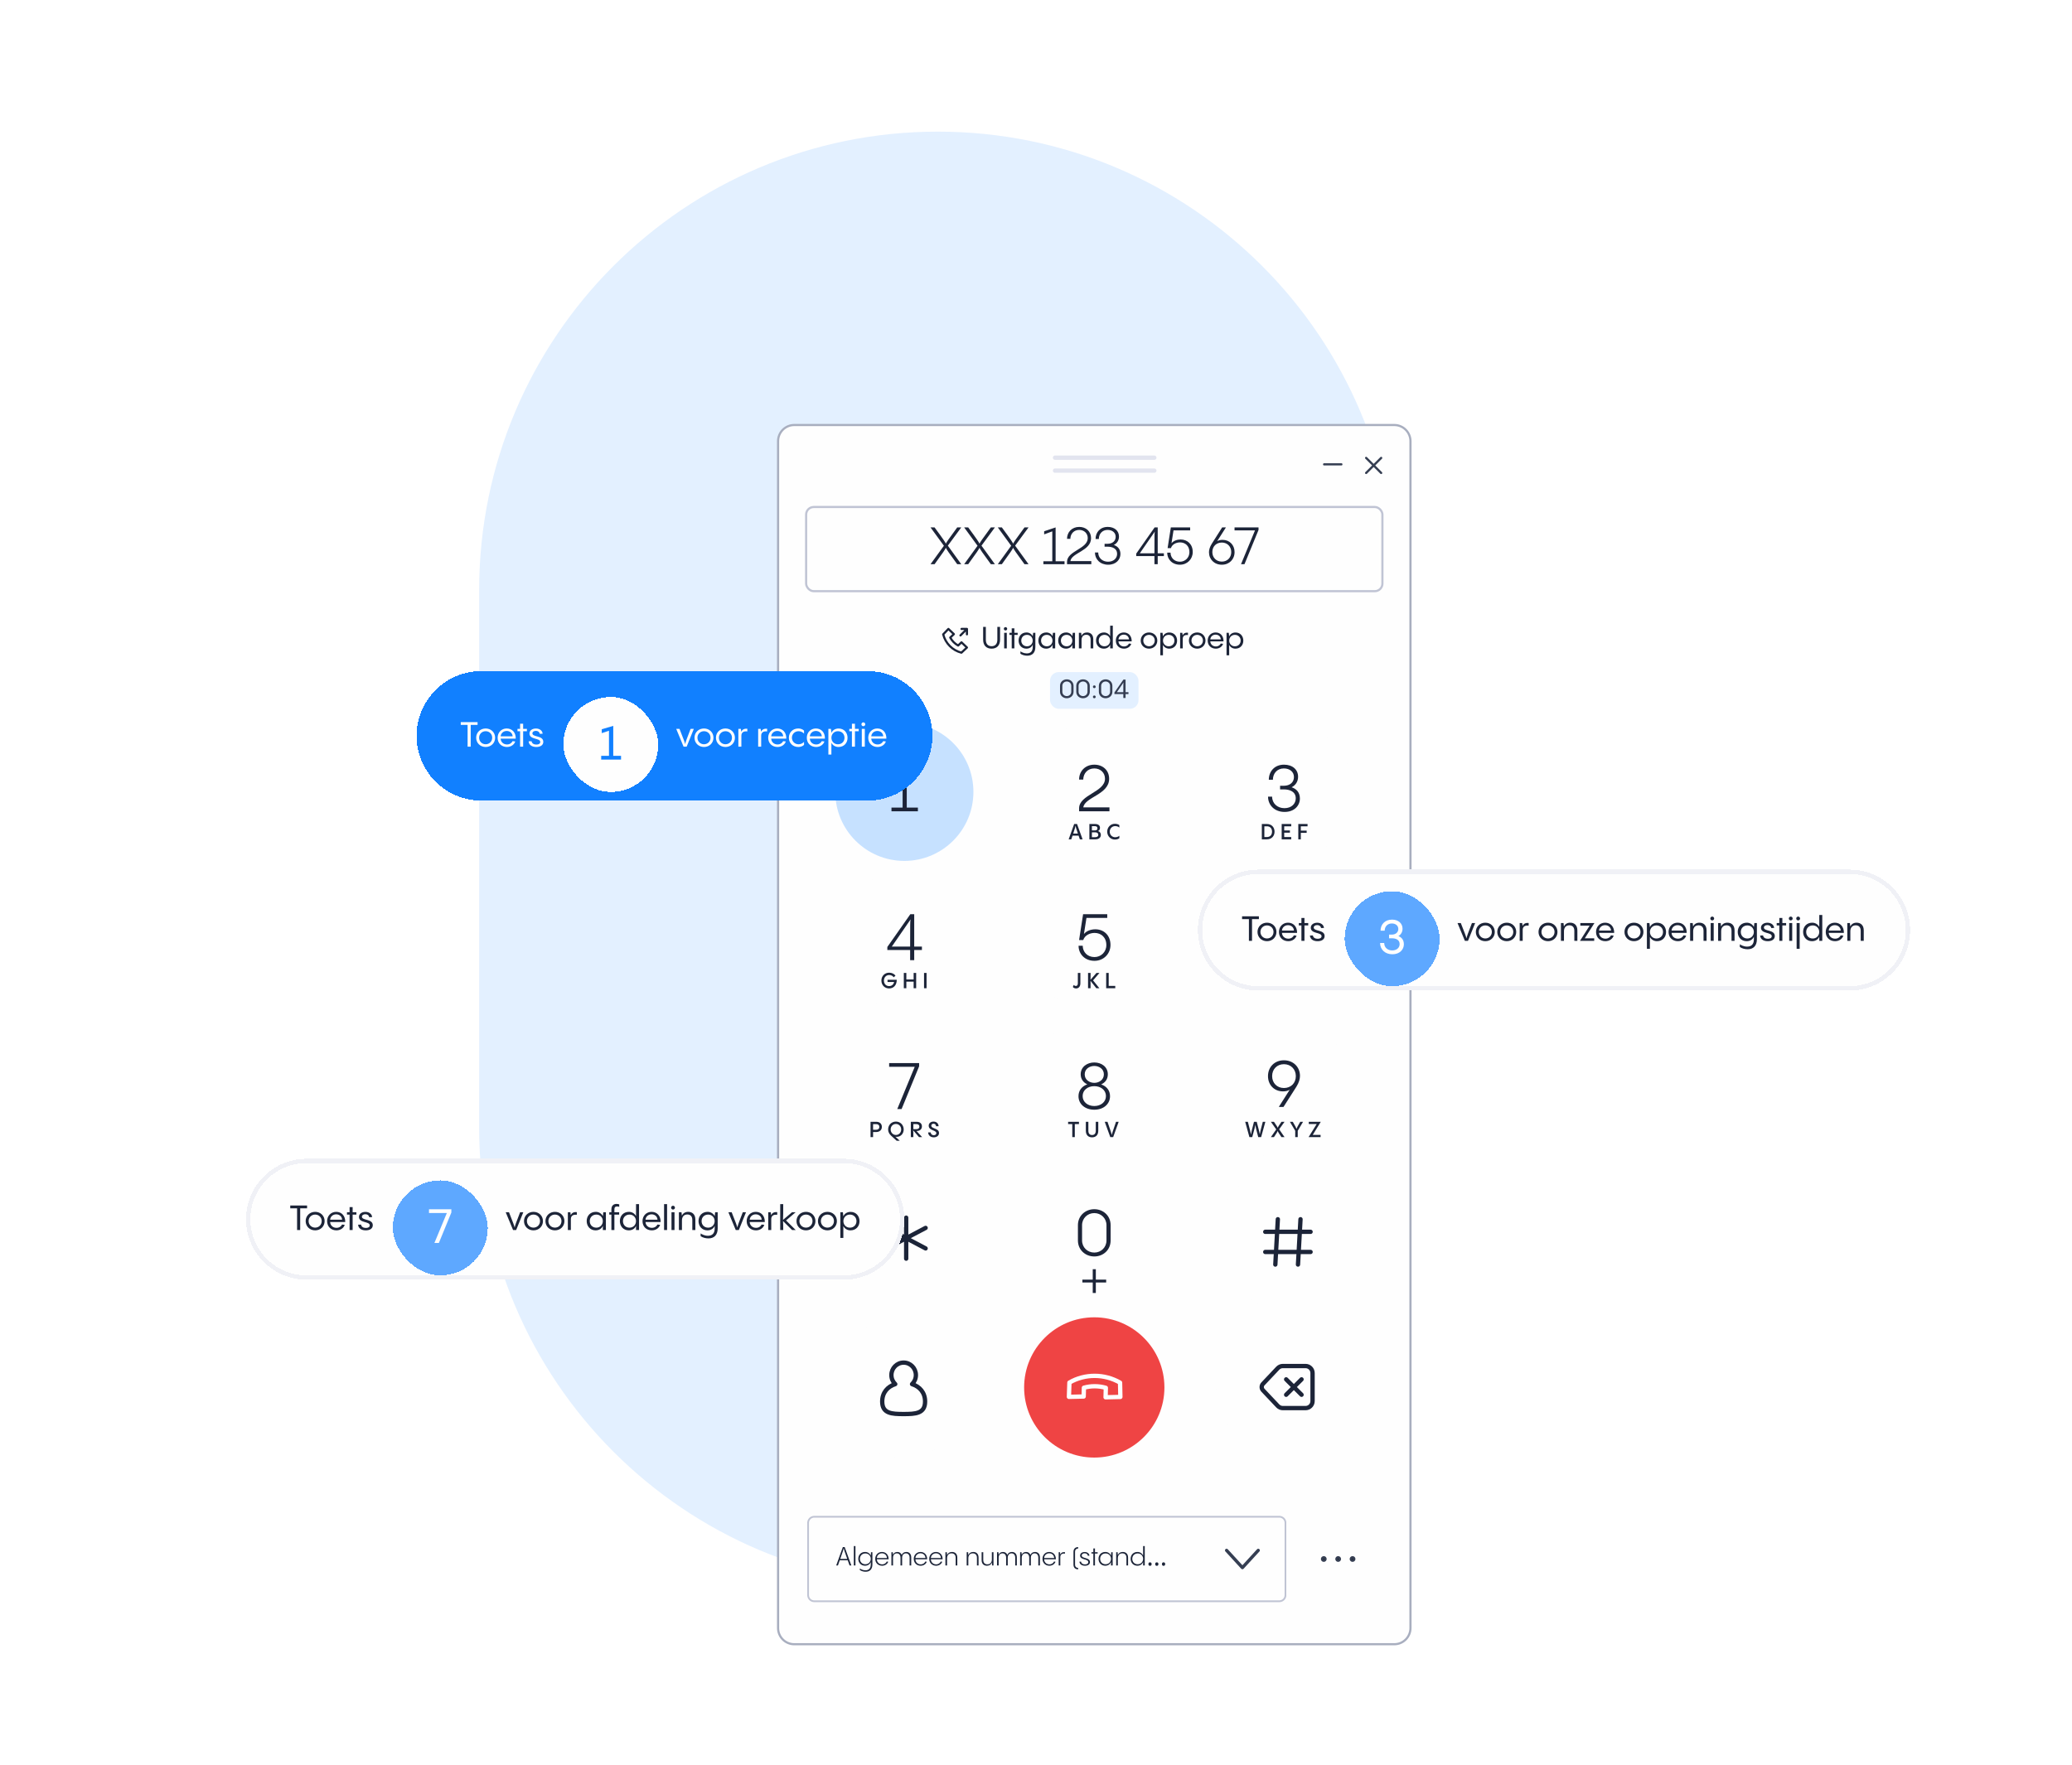 <?xml version="1.0" encoding="UTF-8"?>
<svg xmlns="http://www.w3.org/2000/svg" width="960" height="818" viewBox="0 0 960 818" fill="none">
  <path d="M434.5 61C551.861 61 647 156.139 647 273.5L647 522.5C647 639.86 551.86 735 434.5 735C317.139 735 222 639.861 222 522.5L222 273.5C222 156.139 317.139 61 434.5 61Z" fill="#E3F0FF"></path>
  <g filter="url(#filter0_dd_13083_56549)">
    <path d="M368 185.5H646C650.142 185.5 653.5 188.858 653.5 193V743C653.5 747.142 650.142 750.5 646 750.5H368C363.858 750.5 360.5 747.142 360.5 743V193C360.5 188.858 363.858 185.5 368 185.5Z" fill="#FEFEFE"></path>
    <path d="M368 185.5H646C650.142 185.5 653.5 188.858 653.5 193V743C653.5 747.142 650.142 750.5 646 750.5H368C363.858 750.5 360.5 747.142 360.5 743V193C360.5 188.858 363.858 185.5 368 185.5Z" stroke="#A8AEBF"></path>
    <path d="M488.818 200.637H534.818" stroke="#E2E4EF" stroke-width="2" stroke-linecap="round"></path>
    <path d="M488.818 206.637H534.818" stroke="#E2E4EF" stroke-width="2" stroke-linecap="round"></path>
    <rect width="12.273" height="12.273" transform="translate(611.455 197.863)" fill="#FEFEFE"></rect>
    <path fill-rule="evenodd" clip-rule="evenodd" d="M612.99 203.731C612.99 203.455 613.182 203.231 613.419 203.231H621.561C621.798 203.231 621.99 203.455 621.99 203.731C621.99 204.008 621.798 204.231 621.561 204.231H613.419C613.182 204.231 612.99 204.008 612.99 203.731Z" fill="#353E52"></path>
    <rect width="12.273" height="12.273" transform="translate(629.727 197.863)" fill="#FEFEFE"></rect>
    <path fill-rule="evenodd" clip-rule="evenodd" d="M640.293 201.114C640.495 200.912 640.495 200.585 640.293 200.383C640.091 200.181 639.764 200.181 639.562 200.383L636.444 203.501L633.327 200.383C633.125 200.181 632.798 200.181 632.596 200.383C632.394 200.585 632.394 200.912 632.596 201.114L635.714 204.231L632.596 207.349C632.394 207.551 632.394 207.878 632.596 208.08C632.798 208.282 633.125 208.282 633.327 208.08L636.444 204.962L639.562 208.08C639.764 208.282 640.091 208.282 640.293 208.08C640.495 207.878 640.495 207.551 640.293 207.349L637.175 204.231L640.293 201.114Z" fill="#353E52"></path>
    <rect x="373.5" y="223.5" width="267" height="39" rx="3.5" fill="#FEFEFE"></rect>
    <rect x="373.5" y="223.5" width="267" height="39" rx="3.5" stroke="#C0C4D4"></rect>
    <path d="M443.497 232.96H445.369L439.153 241.408L445.369 250H443.497C439.345 244.36 438.601 243.208 438.241 242.392C437.857 243.208 437.137 244.336 433.009 250H431.137L437.329 241.456L431.137 232.96H433.009C437.233 238.672 437.905 239.776 438.241 240.472C438.577 239.776 439.273 238.672 443.497 232.96ZM459.083 232.96H460.955L454.739 241.408L460.955 250H459.083C454.931 244.36 454.187 243.208 453.827 242.392C453.443 243.208 452.723 244.336 448.595 250H446.723L452.915 241.456L446.723 232.96H448.595C452.819 238.672 453.491 239.776 453.827 240.472C454.163 239.776 454.859 238.672 459.083 232.96ZM474.669 232.96H476.541L470.325 241.408L476.541 250H474.669C470.517 244.36 469.773 243.208 469.413 242.392C469.029 243.208 468.309 244.336 464.181 250H462.309L468.501 241.456L462.309 232.96H464.181C468.405 238.672 469.077 239.776 469.413 240.472C469.749 239.776 470.445 238.672 474.669 232.96ZM493.215 250H483.423V248.632H487.551V234.784L483.783 236.176V234.736L489.087 232.96V248.632H493.215V250ZM495.936 248.56H505.632V250H494.376V248.92C494.376 243.808 503.976 242.92 503.976 237.928C503.976 235.696 502.296 234.112 500.016 234.112C497.568 234.112 495.96 235.912 495.912 238.24H494.376C494.376 235.168 496.608 232.72 500.04 232.72C503.136 232.72 505.512 234.76 505.512 237.952C505.512 243.832 496.464 244.696 495.936 248.56ZM516.048 241.096C517.776 241.648 519.12 242.968 519.12 245.272C519.12 247.84 517.128 250.24 513.432 250.24C509.76 250.24 507.312 247.744 507.312 244.576H508.824C508.824 247.12 510.816 248.848 513.384 248.848C516.048 248.848 517.584 247.168 517.584 245.2C517.584 242.728 515.376 241.888 513.168 241.888H511.776V240.544H513.192C515.472 240.52 516.912 239.224 516.912 237.304C516.912 235.408 515.4 234.112 513.168 234.112C510.744 234.112 509.112 235.912 509.112 238.312H507.6C507.6 235.24 509.688 232.72 513.24 232.72C516.384 232.72 518.448 234.544 518.448 237.184C518.448 239.056 517.464 240.376 516.048 241.096ZM536.394 244.96H539.25V246.232H536.394V250H534.882V246.232H526.434V245.104L534.954 232.96H536.394V244.96ZM535.05 234.88L528.09 244.96H534.882L534.906 236.872C534.906 236.008 534.954 235.336 535.05 234.88ZM546.691 250.24C543.019 250.24 540.787 247.648 540.787 244.648H542.323C542.347 246.976 544.051 248.848 546.691 248.848C549.067 248.848 551.083 247 551.083 244.408C551.083 241.48 549.091 239.896 546.739 239.896C545.131 239.896 543.139 240.64 542.515 242.536H540.979L542.467 232.96H551.419V234.328H543.715L542.779 240.28C543.811 239.056 545.491 238.552 547.003 238.552C550.099 238.552 552.619 240.712 552.619 244.36C552.619 247.648 550.075 250.24 546.691 250.24ZM566.456 238.72C569.648 238.72 572 241.072 572 244.384C572 247.744 569.576 250.24 566.096 250.24C562.592 250.24 560.144 247.744 560.144 244.456C560.144 243.4 560.48 242.032 561.464 240.496L566.264 232.936L567.992 232.96L563.936 239.344C564.632 238.912 565.424 238.72 566.456 238.72ZM566.096 248.8C568.64 248.8 570.464 246.952 570.464 244.384C570.464 241.816 568.64 239.968 566.096 239.968C563.504 239.968 561.704 241.792 561.704 244.384C561.704 246.952 563.552 248.8 566.096 248.8ZM571.987 234.328V232.96H583.099V234.136L576.595 250H574.987L581.467 234.328H571.987Z" fill="#1C2438"></path>
    <path d="M448 280V282.5M448 280H445.5M448 280L445 283M437 282.515C438.052 286.688 441.313 289.964 445.449 291L448 288.616L445.474 286.208L443.922 287.686C442.383 286.841 441.111 285.557 440.273 284.003L441.946 282.41L439.415 280L437 282.515Z" stroke="#1C2438" stroke-linecap="round" stroke-linejoin="round"></path>
    <path d="M459.428 289.14C457.076 289.14 455.508 287.712 455.508 284.968V279.06H456.754V284.996C456.754 287.068 457.874 288.006 459.428 288.006C460.982 288.006 462.088 287.068 462.088 284.996V279.06H463.348V284.968C463.348 287.712 461.78 289.14 459.428 289.14ZM465.869 280.712C465.435 280.712 465.099 280.362 465.099 279.942C465.099 279.508 465.435 279.158 465.869 279.158C466.303 279.158 466.653 279.508 466.653 279.942C466.653 280.362 466.303 280.712 465.869 280.712ZM465.253 281.79H466.471V289H465.253V281.79ZM469.983 281.79H471.509V282.756H469.983V289H468.751V282.756H467.687V281.79H468.751V279.718H469.983V281.79ZM478.482 283.442L478.678 281.79H479.7V288.356C479.7 290.974 478.3 292.402 475.948 292.402C474.814 292.402 473.596 292.08 472.784 291.492V290.386C473.26 290.708 474.352 291.338 475.724 291.338C477.418 291.338 478.482 290.456 478.482 288.356V287.306C478.034 288.412 476.97 289.14 475.542 289.14C473.358 289.14 471.93 287.488 471.93 285.374C471.93 283.232 473.386 281.636 475.612 281.636C476.858 281.636 477.922 282.294 478.482 283.358V283.442ZM475.836 288.048C477.376 288.048 478.468 286.886 478.468 285.388C478.468 283.904 477.376 282.742 475.836 282.742C474.282 282.742 473.176 283.848 473.176 285.388C473.176 286.942 474.282 288.048 475.836 288.048ZM487.656 283.428L487.838 281.79H488.888V289H487.656V287.306C487.208 288.412 486.144 289.14 484.716 289.14C482.532 289.14 481.104 287.488 481.104 285.374C481.104 283.232 482.56 281.636 484.786 281.636C486.032 281.636 487.096 282.294 487.656 283.358V283.428ZM485.01 288.048C486.55 288.048 487.642 286.886 487.642 285.388C487.642 283.904 486.55 282.742 485.01 282.742C483.456 282.742 482.35 283.848 482.35 285.388C482.35 286.942 483.456 288.048 485.01 288.048ZM496.843 283.428L497.025 281.79H498.075V289H496.843V287.306C496.395 288.412 495.331 289.14 493.903 289.14C491.719 289.14 490.291 287.488 490.291 285.374C490.291 283.232 491.747 281.636 493.973 281.636C495.219 281.636 496.283 282.294 496.843 283.358V283.428ZM494.197 288.048C495.737 288.048 496.829 286.886 496.829 285.388C496.829 283.904 495.737 282.742 494.197 282.742C492.643 282.742 491.537 283.848 491.537 285.388C491.537 286.942 492.643 288.048 494.197 288.048ZM503.637 281.636C505.177 281.636 506.535 282.546 506.535 284.758V289H505.303V284.926C505.303 283.246 504.323 282.7 503.287 282.7C501.929 282.7 501.103 283.596 501.103 285.094V289H499.871V281.79H500.921L501.075 283.19C501.523 282.21 502.405 281.636 503.637 281.636ZM514.37 283.358V278.5H515.588V289H514.37V287.306C513.922 288.412 512.858 289.14 511.43 289.14C509.246 289.14 507.818 287.488 507.818 285.374C507.818 283.232 509.274 281.636 511.5 281.636C512.746 281.636 513.81 282.294 514.37 283.358ZM511.724 288.048C513.264 288.048 514.356 286.886 514.356 285.388C514.356 283.904 513.264 282.742 511.724 282.742C510.17 282.742 509.064 283.848 509.064 285.388C509.064 286.942 510.17 288.048 511.724 288.048ZM520.66 281.636C522.858 281.636 524.384 283.218 524.342 285.766H518.21C518.294 287.18 519.386 288.118 520.786 288.118C521.976 288.118 522.732 287.46 523.054 286.774L524.132 286.9C523.754 288.118 522.48 289.14 520.772 289.14C518.602 289.14 516.992 287.656 516.992 285.388C516.992 283.274 518.532 281.636 520.66 281.636ZM520.66 282.644C519.33 282.644 518.308 283.568 518.21 284.828H523.068C523.026 283.596 522.06 282.644 520.66 282.644ZM532.368 289.14C530.17 289.14 528.518 287.53 528.518 285.388C528.518 283.246 530.17 281.636 532.368 281.636C534.552 281.636 536.204 283.246 536.204 285.388C536.204 287.53 534.552 289.14 532.368 289.14ZM532.368 288.034C533.866 288.034 535.014 286.886 535.014 285.374C535.014 283.876 533.866 282.742 532.368 282.742C530.87 282.742 529.708 283.876 529.708 285.374C529.708 286.886 530.87 288.034 532.368 288.034ZM541.763 281.65C543.961 281.65 545.375 283.302 545.375 285.416C545.375 287.558 543.919 289.14 541.707 289.14C540.447 289.14 539.383 288.496 538.823 287.418V292.22H537.605V281.79H538.641L538.823 283.442V283.47C539.271 282.378 540.335 281.65 541.763 281.65ZM541.469 288.048C543.023 288.048 544.143 286.942 544.143 285.402C544.143 283.848 543.023 282.742 541.469 282.742C539.929 282.742 538.837 283.904 538.837 285.402C538.837 286.886 539.929 288.048 541.469 288.048ZM547.801 281.79L547.941 282.98C548.347 282.126 549.103 281.594 550.419 281.762L550.405 282.84C548.879 282.63 547.997 283.274 547.997 284.548V289H546.779V281.79H547.801ZM554.694 289.14C552.496 289.14 550.844 287.53 550.844 285.388C550.844 283.246 552.496 281.636 554.694 281.636C556.878 281.636 558.53 283.246 558.53 285.388C558.53 287.53 556.878 289.14 554.694 289.14ZM554.694 288.034C556.192 288.034 557.34 286.886 557.34 285.374C557.34 283.876 556.192 282.742 554.694 282.742C553.196 282.742 552.034 283.876 552.034 285.374C552.034 286.886 553.196 288.034 554.694 288.034ZM563.207 281.636C565.405 281.636 566.931 283.218 566.889 285.766H560.757C560.841 287.18 561.933 288.118 563.333 288.118C564.523 288.118 565.279 287.46 565.601 286.774L566.679 286.9C566.301 288.118 565.027 289.14 563.319 289.14C561.149 289.14 559.539 287.656 559.539 285.388C559.539 283.274 561.079 281.636 563.207 281.636ZM563.207 282.644C561.877 282.644 560.855 283.568 560.757 284.828H565.615C565.573 283.596 564.607 282.644 563.207 282.644ZM572.443 281.65C574.641 281.65 576.055 283.302 576.055 285.416C576.055 287.558 574.599 289.14 572.387 289.14C571.127 289.14 570.063 288.496 569.503 287.418V292.22H568.285V281.79H569.321L569.503 283.442V283.47C569.951 282.378 571.015 281.65 572.443 281.65ZM572.149 288.048C573.703 288.048 574.823 286.942 574.823 285.402C574.823 283.848 573.703 282.742 572.149 282.742C570.609 282.742 569.517 283.904 569.517 285.402C569.517 286.886 570.609 288.048 572.149 288.048Z" fill="#1C2438"></path>
    <rect x="486.5" y="300" width="41" height="17" rx="4" fill="#E3F0FF"></rect>
    <path d="M494.268 312.12C492.612 312.12 491.136 310.968 491.136 309.096V306.384C491.136 304.512 492.612 303.36 494.268 303.36C495.912 303.36 497.4 304.512 497.4 306.384V309.096C497.4 310.968 495.912 312.12 494.268 312.12ZM494.268 311.124C495.396 311.124 496.332 310.284 496.332 309.096V306.384C496.332 305.196 495.396 304.356 494.268 304.356C493.128 304.356 492.204 305.196 492.204 306.384V309.096C492.204 310.284 493.128 311.124 494.268 311.124ZM501.791 312.12C500.135 312.12 498.659 310.968 498.659 309.096V306.384C498.659 304.512 500.135 303.36 501.791 303.36C503.435 303.36 504.923 304.512 504.923 306.384V309.096C504.923 310.968 503.435 312.12 501.791 312.12ZM501.791 311.124C502.919 311.124 503.855 310.284 503.855 309.096V306.384C503.855 305.196 502.919 304.356 501.791 304.356C500.651 304.356 499.727 305.196 499.727 306.384V309.096C499.727 310.284 500.651 311.124 501.791 311.124ZM507.011 307.44C506.663 307.44 506.375 307.164 506.375 306.792C506.375 306.444 506.663 306.156 507.011 306.156C507.371 306.156 507.659 306.444 507.659 306.792C507.659 307.164 507.371 307.44 507.011 307.44ZM507.011 312.12C506.663 312.12 506.375 311.844 506.375 311.472C506.375 311.124 506.663 310.836 507.011 310.836C507.371 310.836 507.659 311.124 507.659 311.472C507.659 311.844 507.371 312.12 507.011 312.12ZM512.256 312.12C510.6 312.12 509.124 310.968 509.124 309.096V306.384C509.124 304.512 510.6 303.36 512.256 303.36C513.9 303.36 515.388 304.512 515.388 306.384V309.096C515.388 310.968 513.9 312.12 512.256 312.12ZM512.256 311.124C513.384 311.124 514.32 310.284 514.32 309.096V306.384C514.32 305.196 513.384 304.356 512.256 304.356C511.116 304.356 510.192 305.196 510.192 306.384V309.096C510.192 310.284 511.116 311.124 512.256 311.124ZM521.496 309.324H522.84V310.188H521.496V312H520.452V310.188H516.336V309.444L520.5 303.48H521.496V309.324ZM520.548 304.824L517.464 309.324H520.452V306.036C520.452 305.52 520.488 305.1 520.548 304.824Z" fill="#353E52"></path>
    <path d="M387 355.5C387 337.827 401.327 323.5 419 323.5C436.673 323.5 451 337.827 451 355.5C451 373.173 436.673 387.5 419 387.5C401.327 387.5 387 373.173 387 355.5Z" fill="#C6E1FF"></path>
    <path d="M425.28 364.5H413.04V362.79H418.2V345.48L413.49 347.22V345.42L420.12 343.2V362.79H425.28V364.5Z" fill="#1C2438"></path>
    <path d="M475 355.5C475 337.827 489.327 323.5 507 323.5C524.673 323.5 539 337.827 539 355.5C539 373.173 524.673 387.5 507 387.5C489.327 387.5 475 373.173 475 355.5Z" fill="#FEFEFE"></path>
    <path d="M501.915 362.7H514.035V364.5H499.965V363.15C499.965 356.76 511.965 355.65 511.965 349.41C511.965 346.62 509.865 344.64 507.015 344.64C503.955 344.64 501.945 346.89 501.885 349.8H499.965C499.965 345.96 502.755 342.9 507.045 342.9C510.915 342.9 513.885 345.45 513.885 349.44C513.885 356.79 502.575 357.87 501.915 362.7Z" fill="#1C2438"></path>
    <path d="M501.585 377.5H500.325C500.105 376.86 499.905 376.3 499.735 375.79H496.925L496.345 377.5H495.135L497.685 370.4H499.015L501.585 377.5ZM497.245 374.82H499.405C498.545 372.3 498.365 371.68 498.305 371.18C498.245 371.69 498.085 372.32 497.245 374.82ZM507.497 377.5H504.727V370.4H507.337C508.837 370.4 509.647 371.05 509.647 372.16C509.647 373.02 509.217 373.5 508.647 373.67C509.507 373.82 510.047 374.54 510.047 375.44C510.047 376.65 509.177 377.5 507.497 377.5ZM505.897 371.4V373.37H507.337C508.047 373.37 508.467 373.05 508.467 372.38C508.467 371.75 508.047 371.4 507.337 371.4H505.897ZM505.897 374.26V376.5H507.497C508.367 376.5 508.867 376.09 508.867 375.41C508.867 374.71 508.367 374.26 507.537 374.26H505.897ZM516.541 377.6C514.551 377.6 512.991 376 512.991 373.95C512.991 371.9 514.551 370.3 516.541 370.3C517.601 370.3 518.291 370.65 518.621 370.92V372.07C518.341 371.79 517.711 371.37 516.681 371.37C515.281 371.37 514.161 372.46 514.161 373.95C514.161 375.44 515.291 376.53 516.681 376.53C517.711 376.53 518.341 376.1 518.621 375.83V376.98C518.291 377.25 517.601 377.6 516.541 377.6Z" fill="#1C2438"></path>
    <path d="M563 355.5C563 337.827 577.327 323.5 595 323.5C612.673 323.5 627 337.827 627 355.5C627 373.173 612.673 387.5 595 387.5C577.327 387.5 563 373.173 563 355.5Z" fill="#FEFEFE"></path>
    <path d="M598.429 353.37C600.589 354.06 602.269 355.71 602.269 358.59C602.269 361.8 599.779 364.8 595.159 364.8C590.569 364.8 587.509 361.68 587.509 357.72H589.399C589.399 360.9 591.889 363.06 595.099 363.06C598.429 363.06 600.349 360.96 600.349 358.5C600.349 355.41 597.589 354.36 594.829 354.36H593.089V352.68H594.859C597.709 352.65 599.509 351.03 599.509 348.63C599.509 346.26 597.619 344.64 594.829 344.64C591.799 344.64 589.759 346.89 589.759 349.89H587.869C587.869 346.05 590.479 342.9 594.919 342.9C598.849 342.9 601.429 345.18 601.429 348.48C601.429 350.82 600.199 352.47 598.429 353.37Z" fill="#1C2438"></path>
    <path d="M586.991 377.5H584.631V370.4H586.991C589.201 370.4 590.521 371.96 590.521 373.95C590.521 375.94 589.201 377.5 586.991 377.5ZM585.801 371.46V376.44H586.991C588.401 376.44 589.361 375.53 589.361 373.95C589.361 372.37 588.401 371.46 586.991 371.46H585.801ZM598.251 370.4V371.46H595.001V373.39H597.641V374.42H595.001V376.44H598.251V377.5H593.831V370.4H598.251ZM602.696 377.5H601.526V370.4H605.816V371.47H602.696V373.47H605.406V374.5H602.696V377.5Z" fill="#1C2438"></path>
    <path d="M387 424.5C387 406.827 401.327 392.5 419 392.5C436.673 392.5 451 406.827 451 424.5C451 442.173 436.673 456.5 419 456.5C401.327 456.5 387 442.173 387 424.5Z" fill="#FEFEFE"></path>
    <path d="M423.574 427.2H427.144V428.79H423.574V433.5H421.684V428.79H411.124V427.38L421.774 412.2H423.574V427.2ZM421.894 414.6L413.194 427.2H421.684L421.714 417.09C421.714 416.01 421.774 415.17 421.894 414.6Z" fill="#1C2438"></path>
    <path d="M411.21 443.61V442.58H415.49C415.49 445.13 413.98 446.6 411.96 446.6C409.85 446.6 408.37 444.99 408.37 442.94C408.37 440.92 409.83 439.3 411.97 439.3C413.25 439.3 414.37 439.89 414.9 440.69L414.06 441.43C413.7 440.86 412.96 440.38 412.01 440.38C410.55 440.38 409.54 441.47 409.54 442.96C409.54 444.43 410.49 445.52 411.94 445.52C413.16 445.52 414.03 444.74 414.26 443.61H411.21ZM423.308 442.43V439.4H424.478V446.5H423.308V443.47H419.928V446.5H418.758V439.4H419.928V442.43H423.308ZM429.294 446.5H428.124V439.4H429.294V446.5Z" fill="#1C2438"></path>
    <path d="M475 424.5C475 406.827 489.327 392.5 507 392.5C524.673 392.5 539 406.827 539 424.5C539 442.173 524.673 456.5 507 456.5C489.327 456.5 475 442.173 475 424.5Z" fill="#FEFEFE"></path>
    <path d="M507.102 433.8C502.512 433.8 499.722 430.56 499.722 426.81H501.642C501.672 429.72 503.802 432.06 507.102 432.06C510.072 432.06 512.592 429.75 512.592 426.51C512.592 422.85 510.102 420.87 507.162 420.87C505.152 420.87 502.662 421.8 501.882 424.17H499.962L501.822 412.2H513.012V413.91H503.382L502.212 421.35C503.502 419.82 505.602 419.19 507.492 419.19C511.362 419.19 514.512 421.89 514.512 426.45C514.512 430.56 511.332 433.8 507.102 433.8Z" fill="#1C2438"></path>
    <path d="M497.081 445.93L497.461 444.98C497.741 445.23 498.031 445.44 498.431 445.45C498.971 445.46 499.391 445.17 499.391 444.17V439.4H500.561V444.23C500.561 445.86 499.631 446.6 498.561 446.6C497.781 446.6 497.281 446.2 497.081 445.93ZM508.027 439.4H509.407L506.437 442.86L509.367 446.5H507.957L505.237 443.07C505.287 443.83 505.287 444.5 505.287 446.5H504.117V439.4H505.287C505.287 441.35 505.287 441.94 505.237 442.61L508.027 439.4ZM516.725 446.5H512.515V439.4H513.685V445.44H516.725V446.5Z" fill="#1C2438"></path>
    <path d="M563 424.5C563 406.827 577.327 392.5 595 392.5C612.673 392.5 627 406.827 627 424.5C627 442.173 612.673 456.5 595 456.5C577.327 456.5 563 442.173 563 424.5Z" fill="#FEFEFE"></path>
    <path d="M595.477 418.4C599.467 418.4 602.407 421.34 602.407 425.48C602.407 429.68 599.377 432.8 595.027 432.8C590.647 432.8 587.587 429.68 587.587 425.57C587.587 424.25 588.007 422.54 589.237 420.62L595.237 411.17L597.397 411.2L592.327 419.18C593.197 418.64 594.187 418.4 595.477 418.4ZM595.027 431C598.207 431 600.487 428.69 600.487 425.48C600.487 422.27 598.207 419.96 595.027 419.96C591.787 419.96 589.537 422.24 589.537 425.48C589.537 428.69 591.847 431 595.027 431Z" fill="#1C2438"></path>
    <path d="M585.135 442.96L587.595 439.4H588.695V446.5H587.525C587.525 443.07 587.525 441.8 587.605 441.21L585.125 444.84L582.665 441.23C582.735 441.83 582.735 443.13 582.735 446.5H581.565V439.4H582.665L585.135 442.96ZM597.106 439.4H598.246V446.5H597.156L593.426 441.26C593.476 441.82 593.486 442.98 593.486 446.5H592.336V439.4H593.436L597.166 444.68C597.106 444.11 597.106 442.95 597.106 439.4ZM605.157 446.6C603.087 446.6 601.557 445.04 601.557 442.95C601.557 440.86 603.087 439.3 605.157 439.3C607.227 439.3 608.767 440.86 608.767 442.95C608.767 445.04 607.227 446.6 605.157 446.6ZM605.157 445.5C606.577 445.5 607.597 444.36 607.597 442.95C607.597 441.54 606.577 440.4 605.157 440.4C603.747 440.4 602.727 441.54 602.727 442.95C602.727 444.36 603.747 445.5 605.157 445.5Z" fill="#1C2438"></path>
    <path d="M387 493.5C387 475.827 401.327 461.5 419 461.5C436.673 461.5 451 475.827 451 493.5C451 511.173 436.673 525.5 419 525.5C401.327 525.5 387 511.173 387 493.5Z" fill="#FEFEFE"></path>
    <path d="M411.963 482.91V481.2H425.853V482.67L417.723 502.5H415.713L423.813 482.91H411.963Z" fill="#1C2438"></path>
    <path d="M403.343 508.4H406.003C407.483 508.4 408.583 509.22 408.583 510.74C408.583 512.25 407.483 513.14 405.943 513.14H404.513V515.5H403.343V508.4ZM404.513 512.08H406.003C406.813 512.08 407.413 511.64 407.413 510.77C407.413 509.91 406.813 509.47 406.003 509.47H404.513V512.08ZM418.7 511.95C418.7 513.9 417.31 515.37 415.47 515.37C415.23 515.37 415.03 515.35 414.83 515.28L416.87 517.18H415.44L412.9 514.87C411.99 514.04 411.49 513.06 411.49 511.95C411.49 509.87 413.04 508.3 415.09 508.3C417.15 508.3 418.7 509.87 418.7 511.95ZM412.66 511.95C412.66 513.34 413.69 514.5 415.09 514.5C416.52 514.5 417.53 513.37 417.53 511.95C417.53 510.53 416.52 509.4 415.09 509.4C413.67 509.4 412.66 510.53 412.66 511.95ZM427.245 515.5H425.805L423.095 512.34C423.175 512.91 423.175 513.88 423.175 515.5H422.005V508.4H424.705C426.225 508.4 427.145 509.21 427.145 510.52C427.145 512.03 425.925 512.65 424.865 512.65H424.615C424.985 513.02 425.635 513.75 427.245 515.5ZM425.975 510.63C425.975 509.93 425.495 509.46 424.605 509.46H423.175V511.81H424.605C425.495 511.81 425.975 511.33 425.975 510.63ZM432.622 515.6C431.032 515.6 430.062 514.57 430.022 513.32H431.232C431.262 514.18 431.892 514.61 432.622 514.61C433.372 514.61 433.832 514.22 433.832 513.67C433.832 512.2 430.292 512.53 430.292 510.21C430.292 509.07 431.222 508.3 432.522 508.3C433.912 508.3 434.822 509.17 434.872 510.44L433.692 510.47C433.652 509.73 433.212 509.29 432.542 509.29C431.952 509.29 431.492 509.62 431.492 510.17C431.492 511.76 435.062 511.24 435.062 513.6C435.062 514.84 434.022 515.6 432.622 515.6Z" fill="#1C2438"></path>
    <path d="M475 493.5C475 475.827 489.327 461.5 507 461.5C524.673 461.5 539 475.827 539 493.5C539 511.173 524.673 525.5 507 525.5C489.327 525.5 475 511.173 475 493.5Z" fill="#FEFEFE"></path>
    <path d="M510.187 491.07C512.827 491.97 514.297 493.98 514.297 496.53C514.297 500.22 511.237 502.8 507.007 502.8C502.747 502.8 499.687 500.22 499.687 496.53C499.687 493.98 501.157 491.97 503.767 491.04C501.907 490.17 500.707 488.58 500.707 486.39C500.707 482.91 503.707 480.9 507.007 480.9C510.307 480.9 513.277 482.91 513.277 486.39C513.277 488.61 512.107 490.2 510.187 491.07ZM502.567 486.42C502.567 489 504.877 490.35 507.007 490.35C509.137 490.35 511.447 489 511.447 486.42C511.447 483.81 509.137 482.52 507.007 482.52C504.877 482.52 502.567 483.81 502.567 486.42ZM507.007 501.09C510.037 501.09 512.407 499.23 512.407 496.47C512.407 493.71 510.037 491.88 507.007 491.88C503.977 491.88 501.607 493.71 501.607 496.47C501.607 499.23 503.977 501.09 507.007 501.09Z" fill="#1C2438"></path>
    <path d="M497.981 515.5H496.811V509.46H494.881V508.4H499.901V509.46H497.981V515.5ZM505.973 515.6C504.223 515.6 503.093 514.54 503.093 512.54V508.4H504.263V512.57C504.263 513.91 504.953 514.53 505.973 514.53C506.993 514.53 507.693 513.91 507.693 512.57V508.4H508.853V512.54C508.853 514.54 507.723 515.6 505.973 515.6ZM517.08 508.4H518.3L515.75 515.5H514.42L511.85 508.4H513.12C514.69 512.92 515.02 513.94 515.11 514.58C515.2 513.94 515.52 512.91 517.08 508.4Z" fill="#1C2438"></path>
    <path d="M563 493.5C563 475.827 577.327 461.5 595 461.5C612.673 461.5 627 475.827 627 493.5C627 511.173 612.673 525.5 595 525.5C577.327 525.5 563 511.173 563 493.5Z" fill="#FEFEFE"></path>
    <path d="M594.865 479.9C599.245 479.9 602.305 483.02 602.305 487.13C602.305 488.45 601.885 490.16 600.685 492.08L594.655 501.53L592.495 501.5L597.565 493.52C596.695 494.06 595.705 494.3 594.415 494.3C590.425 494.3 587.485 491.36 587.485 487.22C587.485 483.02 590.515 479.9 594.865 479.9ZM594.865 492.74C598.135 492.74 600.385 490.46 600.385 487.22C600.385 484.01 598.045 481.7 594.865 481.7C591.685 481.7 589.405 484.01 589.405 487.22C589.405 490.43 591.685 492.74 594.865 492.74Z" fill="#1C2438"></path>
    <path d="M585.086 508.4H586.266L584.306 515.5H582.966C581.966 511.7 581.696 510.54 581.606 509.76C581.516 510.56 581.226 511.7 580.186 515.5H578.876L576.926 508.4H578.156C579.156 512.2 579.476 513.49 579.596 514.3C579.706 513.41 580.006 512.21 580.996 508.4H582.266C583.236 512.04 583.556 513.38 583.686 514.19C583.806 513.34 584.116 512.07 585.086 508.4ZM593.732 508.4H595.152L592.662 511.88L595.152 515.5H593.732C592.412 513.6 592.092 513.01 591.982 512.65C591.862 513.02 591.542 513.59 590.242 515.5H588.822L591.312 511.93L588.822 508.4H590.242C591.602 510.32 591.892 510.88 591.982 511.19C592.082 510.88 592.382 510.32 593.732 508.4ZM602.427 508.4H603.737L601.267 512.56V515.5H600.107V512.56L597.637 508.4H598.967C600.117 510.36 600.527 511.14 600.697 511.67C600.867 511.15 601.287 510.36 602.427 508.4ZM606.384 508.4H611.944L608.214 514.47H611.854V515.5H606.294L610.054 509.43H606.384V508.4Z" fill="#1C2438"></path>
    <path d="M386 562.5C386 544.551 400.551 530 418.5 530C436.449 530 451 544.551 451 562.5C451 580.449 436.449 595 418.5 595C400.551 595 386 580.449 386 562.5Z" fill="#FEFEFE"></path>
    <path d="M419.854 552.822V571.822M410.854 557.572L428.854 567.072M410.854 567.072L428.854 557.572" stroke="#1C2438" stroke-width="2" stroke-linecap="round"></path>
    <path d="M475 562.5C475 544.827 489.327 530.5 507 530.5C524.673 530.5 539 544.827 539 562.5C539 580.173 524.673 594.5 507 594.5C489.327 594.5 475 580.173 475 562.5Z" fill="#FEFEFE"></path>
    <path d="M507.014 570.8C502.934 570.8 499.424 567.83 499.424 563.39V556.31C499.424 551.87 502.934 548.9 507.014 548.9C511.094 548.9 514.574 551.87 514.574 556.31V563.39C514.574 567.83 511.094 570.8 507.014 570.8ZM507.014 569C510.134 569 512.654 566.6 512.654 563.39V556.31C512.654 553.1 510.134 550.7 507.014 550.7C503.864 550.7 501.344 553.1 501.344 556.31V563.39C501.344 566.6 503.864 569 507.014 569Z" fill="#1C2438"></path>
    <path d="M507.719 581.538H512.513V582.864H507.719V587.726H506.291V582.864H501.497V581.538H506.291V576.71H507.719V581.538Z" fill="#1C2438"></path>
    <path d="M563 562.5C563 544.551 577.551 530 595.5 530C613.449 530 628 544.551 628 562.5C628 580.449 613.449 595 595.5 595C577.551 595 563 580.449 563 562.5Z" fill="#FEFEFE"></path>
    <path d="M592.05 553.549L590.884 574.55M602.55 553.549L601.384 574.55M586.217 559.383L607.217 559.383M586.217 568.716L607.217 568.716" stroke="#1C2438" stroke-width="2" stroke-linecap="round"></path>
    <path d="M385.5 631.5C385.5 613.551 400.051 599 418 599C435.949 599 450.5 613.551 450.5 631.5C450.5 649.449 435.949 664 418 664C400.051 664 385.5 649.449 385.5 631.5Z" fill="#FEFEFE"></path>
    <g clip-path="url(#clip0_13083_56549)">
      <path d="M414.783 629.959C413.691 628.904 413.003 627.417 413.003 625.77C413.003 622.578 415.542 619.992 418.677 619.992C421.812 619.992 424.352 622.578 424.352 625.77C424.352 627.424 423.664 628.912 422.571 629.959C426.118 631.093 428.608 633.873 428.608 638.048C428.608 643.631 424.16 643.826 418.677 643.826C413.194 643.826 408.747 643.631 408.747 638.048C408.747 633.873 411.236 631.1 414.783 629.959Z" stroke="#1C2438" stroke-width="2" stroke-linecap="round" stroke-linejoin="round"></path>
    </g>
    <path d="M474.5 631.5C474.5 613.551 489.051 599 507 599C524.949 599 539.5 613.551 539.5 631.5C539.5 649.449 524.949 664 507 664C489.051 664 474.5 649.449 474.5 631.5Z" fill="#EF4444"></path>
    <g clip-path="url(#clip1_13083_56549)">
      <path d="M518.949 629.286C511.708 625.099 502.652 625.079 495.485 629.237L495.254 635.859L502.09 635.699L502.192 631.634C505.496 630.703 509.037 630.719 512.352 631.681L512.241 636.062L519.087 635.9L518.949 629.286Z" stroke="#FEFEFE" stroke-width="2" stroke-linejoin="round"></path>
    </g>
    <path d="M563.5 631.5C563.5 613.551 578.051 599 596 599C613.949 599 628.5 613.551 628.5 631.5C628.5 649.449 613.949 664 596 664C578.051 664 563.5 649.449 563.5 631.5Z" fill="#FEFEFE"></path>
    <g clip-path="url(#clip2_13083_56549)">
      <path d="M595.9 627.752L603.037 634.89M595.897 634.89L603.034 627.752M585.164 632.81L592.005 640.054C592.619 640.704 593.474 641.072 594.368 641.072H604.884C606.679 641.072 608.134 639.617 608.134 637.822V624.822C608.134 623.027 606.679 621.572 604.884 621.572H594.368C593.474 621.572 592.619 621.941 592.005 622.591L585.164 629.835C584.375 630.67 584.375 631.975 585.164 632.81Z" stroke="#1C2438" stroke-width="2" stroke-linecap="round"></path>
    </g>
    <path d="M377.272 691.409H592.728C594.309 691.409 595.591 692.691 595.591 694.272V727.728C595.591 729.309 594.309 730.591 592.728 730.591H377.272C375.691 730.591 374.409 729.309 374.409 727.728V694.272C374.409 692.691 375.691 691.409 377.272 691.409Z" fill="#FEFEFE"></path>
    <path d="M377.272 691.409H592.728C594.309 691.409 595.591 692.691 595.591 694.272V727.728C595.591 729.309 594.309 730.591 592.728 730.591H377.272C375.691 730.591 374.409 729.309 374.409 727.728V694.272C374.409 692.691 375.691 691.409 377.272 691.409Z" stroke="#C0C4D4" stroke-width="0.818"></path>
    <path d="M394.447 714H393.619C393.295 713.1 393.019 712.296 392.767 711.6H389.071C388.831 712.296 388.555 713.1 388.231 714H387.427L390.499 705.48H391.363L394.447 714ZM389.299 710.952H392.539C391.243 707.28 391.015 706.596 390.907 706.032C390.787 706.584 390.583 707.292 389.299 710.952ZM395.594 705H396.35V714H395.594V705ZM403.445 709.464L403.553 707.856H404.201V713.496C404.201 715.752 402.989 716.904 401.069 716.904C400.097 716.904 399.113 716.628 398.381 716.1V715.392C398.741 715.656 399.725 716.244 400.949 716.244C402.461 716.244 403.445 715.428 403.445 713.496V712.392C403.037 713.412 402.089 714.12 400.781 714.12C398.921 714.12 397.661 712.728 397.661 710.916C397.661 709.08 398.933 707.736 400.817 707.736C402.017 707.736 402.977 708.384 403.445 709.404V709.464ZM400.937 713.436C402.401 713.436 403.445 712.332 403.445 710.916C403.445 709.524 402.401 708.42 400.937 708.42C399.473 708.42 398.417 709.464 398.417 710.916C398.417 712.392 399.473 713.436 400.937 713.436ZM408.62 707.736C410.48 707.736 411.752 709.116 411.716 711.132H406.268C406.328 712.56 407.372 713.484 408.704 713.484C409.868 713.484 410.564 712.824 410.852 712.176L411.524 712.272C411.2 713.244 410.156 714.12 408.704 714.12C406.892 714.12 405.512 712.86 405.512 710.916C405.512 709.14 406.808 707.736 408.62 707.736ZM408.62 708.36C407.312 708.36 406.34 709.32 406.268 710.544H410.924C410.888 709.332 409.976 708.36 408.62 708.36ZM419.92 707.736C421.288 707.736 422.188 708.696 422.188 710.232V714H421.432V710.388C421.432 709.116 420.748 708.384 419.74 708.384C418.696 708.384 417.976 709.128 417.976 710.388V714H417.22V710.388C417.22 709.116 416.536 708.384 415.528 708.384C414.484 708.384 413.764 709.128 413.764 710.388V714H413.008V707.856H413.656L413.74 708.996C414.088 708.24 414.772 707.736 415.756 707.736C416.704 707.736 417.436 708.228 417.772 709.08C418.132 708.276 418.852 707.736 419.92 707.736ZM426.48 707.736C428.34 707.736 429.612 709.116 429.576 711.132H424.128C424.188 712.56 425.232 713.484 426.564 713.484C427.728 713.484 428.424 712.824 428.712 712.176L429.384 712.272C429.06 713.244 428.016 714.12 426.564 714.12C424.752 714.12 423.372 712.86 423.372 710.916C423.372 709.14 424.668 707.736 426.48 707.736ZM426.48 708.36C425.172 708.36 424.2 709.32 424.128 710.544H428.784C428.748 709.332 427.836 708.36 426.48 708.36ZM433.64 707.736C435.5 707.736 436.772 709.116 436.736 711.132H431.288C431.348 712.56 432.392 713.484 433.724 713.484C434.888 713.484 435.584 712.824 435.872 712.176L436.544 712.272C436.22 713.244 435.176 714.12 433.724 714.12C431.912 714.12 430.532 712.86 430.532 710.916C430.532 709.14 431.828 707.736 433.64 707.736ZM433.64 708.36C432.332 708.36 431.36 709.32 431.288 710.544H435.944C435.908 709.332 434.996 708.36 433.64 708.36ZM441.064 707.736C442.384 707.736 443.536 708.48 443.536 710.376V714H442.78V710.46C442.78 708.924 441.868 708.384 440.872 708.384C439.564 708.384 438.796 709.272 438.796 710.652V714H438.028V707.856H438.7L438.772 709.176C439.168 708.264 439.96 707.736 441.064 707.736ZM450.919 707.736C452.239 707.736 453.391 708.48 453.391 710.376V714H452.635V710.46C452.635 708.924 451.723 708.384 450.727 708.384C449.419 708.384 448.651 709.272 448.651 710.652V714H447.883V707.856H448.555L448.627 709.176C449.023 708.264 449.815 707.736 450.919 707.736ZM459.547 711.216V707.856H460.303V714H459.643L459.583 712.644C459.199 713.58 458.395 714.12 457.267 714.12C455.959 714.12 454.807 713.376 454.807 711.492V707.856H455.563V711.396C455.563 712.944 456.475 713.472 457.471 713.472C458.779 713.472 459.547 712.584 459.547 711.216ZM468.858 707.736C470.226 707.736 471.126 708.696 471.126 710.232V714H470.37V710.388C470.37 709.116 469.686 708.384 468.678 708.384C467.634 708.384 466.914 709.128 466.914 710.388V714H466.158V710.388C466.158 709.116 465.474 708.384 464.466 708.384C463.422 708.384 462.702 709.128 462.702 710.388V714H461.946V707.856H462.594L462.678 708.996C463.026 708.24 463.71 707.736 464.694 707.736C465.642 707.736 466.374 708.228 466.71 709.08C467.07 708.276 467.79 707.736 468.858 707.736ZM479.557 707.736C480.925 707.736 481.825 708.696 481.825 710.232V714H481.069V710.388C481.069 709.116 480.385 708.384 479.377 708.384C478.333 708.384 477.613 709.128 477.613 710.388V714H476.857V710.388C476.857 709.116 476.173 708.384 475.165 708.384C474.121 708.384 473.401 709.128 473.401 710.388V714H472.645V707.856H473.293L473.377 708.996C473.725 708.24 474.409 707.736 475.393 707.736C476.341 707.736 477.073 708.228 477.409 709.08C477.769 708.276 478.489 707.736 479.557 707.736ZM486.116 707.736C487.976 707.736 489.248 709.116 489.212 711.132H483.764C483.824 712.56 484.868 713.484 486.2 713.484C487.364 713.484 488.06 712.824 488.348 712.176L489.02 712.272C488.696 713.244 487.652 714.12 486.2 714.12C484.388 714.12 483.008 712.86 483.008 710.916C483.008 709.14 484.304 707.736 486.116 707.736ZM486.116 708.36C484.808 708.36 483.836 709.32 483.764 710.544H488.42C488.384 709.332 487.472 708.36 486.116 708.36ZM491.153 707.856L491.225 708.936C491.573 708.144 492.281 707.688 493.433 707.832V708.504C492.065 708.312 491.261 708.936 491.261 710.088V714H490.505V707.856H491.153ZM499.533 705.48V706.14C498.921 706.14 498.093 706.512 498.093 707.664V713.616C498.093 714.768 498.921 715.14 499.533 715.14V715.8C498.321 715.8 497.361 715.14 497.361 713.568V707.712C497.361 706.14 498.321 705.48 499.533 705.48ZM502.695 714.12C501.315 714.12 500.247 713.52 500.127 712.236L500.871 712.212C500.991 713.088 501.747 713.508 502.707 713.508C503.643 713.508 504.231 713.124 504.231 712.452C504.231 710.82 500.439 711.564 500.439 709.404C500.439 708.396 501.351 707.76 502.563 707.76C503.763 707.76 504.675 708.444 504.759 709.476L504.027 709.5C503.931 708.792 503.355 708.348 502.551 708.348C501.759 708.348 501.183 708.756 501.183 709.356C501.183 710.94 504.999 710.16 504.999 712.416C504.999 713.508 504.087 714.12 502.695 714.12ZM507.323 707.856H508.571V708.468H507.323V714H506.567V708.468H505.691V707.856H506.567V706.116H507.323V707.856ZM514.749 709.452L514.857 707.856H515.517V714H514.749V712.392C514.341 713.412 513.393 714.12 512.085 714.12C510.225 714.12 508.965 712.728 508.965 710.916C508.965 709.08 510.237 707.736 512.121 707.736C513.321 707.736 514.281 708.384 514.749 709.404V709.452ZM512.241 713.436C513.705 713.436 514.749 712.332 514.749 710.916C514.749 709.524 513.705 708.42 512.241 708.42C510.777 708.42 509.721 709.464 509.721 710.916C509.721 712.392 510.777 713.436 512.241 713.436ZM520.189 707.736C521.509 707.736 522.661 708.48 522.661 710.376V714H521.905V710.46C521.905 708.924 520.993 708.384 519.997 708.384C518.689 708.384 517.921 709.272 517.921 710.652V714H517.153V707.856H517.825L517.897 709.176C518.293 708.264 519.085 707.736 520.189 707.736ZM529.632 709.404V705H530.388V714H529.632V712.392C529.224 713.412 528.276 714.12 526.968 714.12C525.108 714.12 523.848 712.728 523.848 710.916C523.848 709.08 525.12 707.736 527.004 707.736C528.204 707.736 529.164 708.384 529.632 709.404ZM527.124 713.436C528.588 713.436 529.632 712.332 529.632 710.916C529.632 709.524 528.588 708.42 527.124 708.42C525.66 708.42 524.604 709.464 524.604 710.916C524.604 712.392 525.66 713.436 527.124 713.436ZM532.084 713.352C532.084 713.056 532.156 712.848 532.3 712.728C532.444 712.608 532.616 712.548 532.816 712.548C533.024 712.548 533.2 712.608 533.344 712.728C533.496 712.848 533.572 713.056 533.572 713.352C533.572 713.64 533.496 713.848 533.344 713.976C533.2 714.104 533.024 714.168 532.816 714.168C532.616 714.168 532.444 714.104 532.3 713.976C532.156 713.848 532.084 713.64 532.084 713.352ZM535.228 713.352C535.228 713.056 535.3 712.848 535.444 712.728C535.588 712.608 535.76 712.548 535.96 712.548C536.168 712.548 536.344 712.608 536.488 712.728C536.64 712.848 536.716 713.056 536.716 713.352C536.716 713.64 536.64 713.848 536.488 713.976C536.344 714.104 536.168 714.168 535.96 714.168C535.76 714.168 535.588 714.104 535.444 713.976C535.3 713.848 535.228 713.64 535.228 713.352ZM538.36 713.352C538.36 713.056 538.432 712.848 538.576 712.728C538.72 712.608 538.892 712.548 539.092 712.548C539.3 712.548 539.476 712.608 539.62 712.728C539.772 712.848 539.848 713.056 539.848 713.352C539.848 713.64 539.772 713.848 539.62 713.976C539.476 714.104 539.3 714.168 539.092 714.168C538.892 714.168 538.72 714.104 538.576 713.976C538.432 713.848 538.36 713.64 538.36 713.352Z" fill="#1C2438"></path>
    <path d="M568.303 707L575.636 715L582.97 707" stroke="#353E52" stroke-width="1.5" stroke-linecap="round" stroke-linejoin="round"></path>
    <path d="M596 691H624C635.046 691 644 699.954 644 711C644 722.046 635.046 731 624 731H596V691Z" fill="#FEFEFE"></path>
    <path d="M613.333 710.417C613.655 710.417 613.917 710.678 613.917 711C613.917 711.322 613.655 711.584 613.333 711.584C613.011 711.584 612.75 711.322 612.75 711C612.75 710.678 613.011 710.417 613.333 710.417ZM620 710.417C620.322 710.417 620.583 710.678 620.583 711C620.583 711.322 620.322 711.584 620 711.584C619.678 711.584 619.417 711.322 619.417 711C619.417 710.678 619.678 710.417 620 710.417ZM626.667 710.417C626.989 710.417 627.25 710.678 627.25 711C627.25 711.322 626.989 711.584 626.667 711.584C626.345 711.584 626.083 711.322 626.083 711C626.083 710.678 626.345 710.417 626.667 710.417Z" fill="black" stroke="#353E52" stroke-width="1.5"></path>
  </g>
  <g filter="url(#filter1_dd_13083_56549)">
    <path d="M193 313C193 296.431 206.431 283 223 283H402C418.569 283 432 296.431 432 313V313C432 329.569 418.569 343 402 343H223C206.431 343 193 329.569 193 313V313Z" fill="#1180FF" shape-rendering="crispEdges"></path>
    <path d="M218.088 318H216.648V307.936H213.48V306.64H221.272V307.936H218.088V318ZM225.023 318.16C222.511 318.16 220.623 316.32 220.623 313.872C220.623 311.424 222.511 309.584 225.023 309.584C227.519 309.584 229.407 311.424 229.407 313.872C229.407 316.32 227.519 318.16 225.023 318.16ZM225.023 316.896C226.735 316.896 228.047 315.584 228.047 313.856C228.047 312.144 226.735 310.848 225.023 310.848C223.311 310.848 221.983 312.144 221.983 313.856C221.983 315.584 223.311 316.896 225.023 316.896ZM234.752 309.584C237.264 309.584 239.008 311.392 238.96 314.304H231.952C232.048 315.92 233.296 316.992 234.896 316.992C236.256 316.992 237.12 316.24 237.488 315.456L238.72 315.6C238.288 316.992 236.832 318.16 234.88 318.16C232.4 318.16 230.56 316.464 230.56 313.872C230.56 311.456 232.32 309.584 234.752 309.584ZM234.752 310.736C233.232 310.736 232.064 311.792 231.952 313.232H237.504C237.456 311.824 236.352 310.736 234.752 310.736ZM242.383 309.76H244.127V310.864H242.383V318H240.975V310.864H239.759V309.76H240.975V307.392H242.383V309.76ZM248.469 318.16C246.597 318.16 245.061 317.344 244.917 315.536L246.293 315.488C246.421 316.512 247.333 317.04 248.517 317.04C249.605 317.04 250.309 316.608 250.309 315.84C250.309 313.904 245.317 314.864 245.317 311.92C245.317 310.496 246.629 309.6 248.309 309.6C250.053 309.6 251.317 310.608 251.413 312.016L250.069 312.064C249.957 311.232 249.285 310.688 248.293 310.688C247.365 310.688 246.677 311.136 246.677 311.84C246.677 313.712 251.717 312.704 251.717 315.776C251.717 317.312 250.405 318.16 248.469 318.16Z" fill="#FEFEFE"></path>
    <g filter="url(#filter2_d_13083_56549)">
      <rect x="261" y="291" width="44" height="44" rx="22" fill="#FEFEFE" shape-rendering="crispEdges"></rect>
      <path d="M287.74 320H278.544V318.262H282.152V306.624L278.808 307.746V305.942L284.132 304.38V318.262H287.74V320Z" fill="#1180FF"></path>
    </g>
    <path d="M319.976 309.76H321.464L318.152 318H316.712L313.304 309.76H314.824C316.824 314.8 317.176 315.792 317.448 316.832C317.704 315.712 318.04 314.736 319.976 309.76ZM326.179 318.16C323.667 318.16 321.779 316.32 321.779 313.872C321.779 311.424 323.667 309.584 326.179 309.584C328.675 309.584 330.563 311.424 330.563 313.872C330.563 316.32 328.675 318.16 326.179 318.16ZM326.179 316.896C327.891 316.896 329.203 315.584 329.203 313.856C329.203 312.144 327.891 310.848 326.179 310.848C324.467 310.848 323.139 312.144 323.139 313.856C323.139 315.584 324.467 316.896 326.179 316.896ZM336.117 318.16C333.605 318.16 331.717 316.32 331.717 313.872C331.717 311.424 333.605 309.584 336.117 309.584C338.613 309.584 340.501 311.424 340.501 313.872C340.501 316.32 338.613 318.16 336.117 318.16ZM336.117 316.896C337.829 316.896 339.141 315.584 339.141 313.856C339.141 312.144 337.829 310.848 336.117 310.848C334.405 310.848 333.077 312.144 333.077 313.856C333.077 315.584 334.405 316.896 336.117 316.896ZM343.27 309.76L343.43 311.12C343.894 310.144 344.758 309.536 346.262 309.728L346.246 310.96C344.502 310.72 343.494 311.456 343.494 312.912V318H342.102V309.76H343.27ZM352.442 309.76L352.602 311.12C353.066 310.144 353.93 309.536 355.434 309.728L355.418 310.96C353.674 310.72 352.666 311.456 352.666 312.912V318H351.274V309.76H352.442ZM360.112 309.584C362.624 309.584 364.368 311.392 364.32 314.304H357.312C357.408 315.92 358.656 316.992 360.256 316.992C361.616 316.992 362.48 316.24 362.848 315.456L364.08 315.6C363.648 316.992 362.192 318.16 360.24 318.16C357.76 318.16 355.92 316.464 355.92 313.872C355.92 311.456 357.68 309.584 360.112 309.584ZM360.112 310.736C358.592 310.736 357.424 311.792 357.312 313.232H362.864C362.816 311.824 361.712 310.736 360.112 310.736ZM369.867 318.16C367.307 318.16 365.499 316.32 365.499 313.872C365.499 311.424 367.307 309.584 369.867 309.584C370.907 309.584 371.819 309.92 372.523 310.56V311.952C371.867 311.296 371.051 310.848 369.995 310.848C368.251 310.848 366.907 312.16 366.907 313.872C366.907 315.584 368.251 316.912 369.995 316.912C371.051 316.912 371.867 316.448 372.523 315.808V317.184C371.819 317.84 370.907 318.16 369.867 318.16ZM378.002 309.584C380.514 309.584 382.258 311.392 382.21 314.304H375.202C375.298 315.92 376.546 316.992 378.146 316.992C379.506 316.992 380.37 316.24 380.738 315.456L381.97 315.6C381.538 316.992 380.082 318.16 378.13 318.16C375.65 318.16 373.81 316.464 373.81 313.872C373.81 311.456 375.57 309.584 378.002 309.584ZM378.002 310.736C376.482 310.736 375.314 311.792 375.202 313.232H380.754C380.706 311.824 379.602 310.736 378.002 310.736ZM388.557 309.6C391.069 309.6 392.685 311.488 392.685 313.904C392.685 316.352 391.021 318.16 388.493 318.16C387.053 318.16 385.837 317.424 385.197 316.192V321.68H383.805V309.76H384.989L385.197 311.648V311.68C385.709 310.432 386.925 309.6 388.557 309.6ZM388.221 316.912C389.997 316.912 391.277 315.648 391.277 313.888C391.277 312.112 389.997 310.848 388.221 310.848C386.461 310.848 385.213 312.176 385.213 313.888C385.213 315.584 386.461 316.912 388.221 316.912ZM396.117 309.76H397.861V310.864H396.117V318H394.709V310.864H393.493V309.76H394.709V307.392H396.117V309.76ZM399.994 308.528C399.498 308.528 399.114 308.128 399.114 307.648C399.114 307.152 399.498 306.752 399.994 306.752C400.49 306.752 400.89 307.152 400.89 307.648C400.89 308.128 400.49 308.528 399.994 308.528ZM399.29 309.76H400.682V318H399.29V309.76ZM406.471 309.584C408.983 309.584 410.727 311.392 410.679 314.304H403.671C403.767 315.92 405.015 316.992 406.615 316.992C407.975 316.992 408.839 316.24 409.207 315.456L410.439 315.6C410.007 316.992 408.551 318.16 406.599 318.16C404.119 318.16 402.279 316.464 402.279 313.872C402.279 311.456 404.039 309.584 406.471 309.584ZM406.471 310.736C404.951 310.736 403.783 311.792 403.671 313.232H409.223C409.175 311.824 408.071 310.736 406.471 310.736Z" fill="#FEFEFE"></path>
  </g>
  <g filter="url(#filter3_dd_13083_56549)">
    <path d="M114 537C114 521.536 126.536 509 142 509H391C406.464 509 419 521.536 419 537V537C419 552.464 406.464 565 391 565H142C126.536 565 114 552.464 114 537V537Z" fill="#FEFEFE" shape-rendering="crispEdges"></path>
    <path d="M142 510H391C405.912 510 418 522.088 418 537C418 551.912 405.912 564 391 564H142C127.088 564 115 551.912 115 537C115 522.321 126.713 510.379 141.303 510.009L142 510Z" stroke="#F0F1F6" stroke-width="2" shape-rendering="crispEdges"></path>
    <path d="M139.088 542H137.648V531.936H134.48V530.64H142.272V531.936H139.088V542ZM146.023 542.16C143.511 542.16 141.623 540.32 141.623 537.872C141.623 535.424 143.511 533.584 146.023 533.584C148.519 533.584 150.407 535.424 150.407 537.872C150.407 540.32 148.519 542.16 146.023 542.16ZM146.023 540.896C147.735 540.896 149.047 539.584 149.047 537.856C149.047 536.144 147.735 534.848 146.023 534.848C144.311 534.848 142.983 536.144 142.983 537.856C142.983 539.584 144.311 540.896 146.023 540.896ZM155.752 533.584C158.264 533.584 160.008 535.392 159.96 538.304H152.952C153.048 539.92 154.296 540.992 155.896 540.992C157.256 540.992 158.12 540.24 158.488 539.456L159.72 539.6C159.288 540.992 157.832 542.16 155.88 542.16C153.4 542.16 151.56 540.464 151.56 537.872C151.56 535.456 153.32 533.584 155.752 533.584ZM155.752 534.736C154.232 534.736 153.064 535.792 152.952 537.232H158.504C158.456 535.824 157.352 534.736 155.752 534.736ZM163.383 533.76H165.127V534.864H163.383V542H161.975V534.864H160.759V533.76H161.975V531.392H163.383V533.76ZM169.469 542.16C167.597 542.16 166.061 541.344 165.917 539.536L167.293 539.488C167.421 540.512 168.333 541.04 169.517 541.04C170.605 541.04 171.309 540.608 171.309 539.84C171.309 537.904 166.317 538.864 166.317 535.92C166.317 534.496 167.629 533.6 169.309 533.6C171.053 533.6 172.317 534.608 172.413 536.016L171.069 536.064C170.957 535.232 170.285 534.688 169.293 534.688C168.365 534.688 167.677 535.136 167.677 535.84C167.677 537.712 172.717 536.704 172.717 539.776C172.717 541.312 171.405 542.16 169.469 542.16Z" fill="#1C2438"></path>
    <g filter="url(#filter4_d_13083_56549)">
      <rect x="182" y="515" width="44" height="44" rx="22" fill="#5EA8FF" shape-rendering="crispEdges"></rect>
      <path d="M198.764 530.118V528.38H209.126V529.876L203.34 544H201.272L207.036 530.118H198.764Z" fill="#FEFEFE"></path>
    </g>
    <path d="M240.976 533.76H242.464L239.152 542H237.712L234.304 533.76H235.824C237.824 538.8 238.176 539.792 238.448 540.832C238.704 539.712 239.04 538.736 240.976 533.76ZM247.179 542.16C244.667 542.16 242.779 540.32 242.779 537.872C242.779 535.424 244.667 533.584 247.179 533.584C249.675 533.584 251.563 535.424 251.563 537.872C251.563 540.32 249.675 542.16 247.179 542.16ZM247.179 540.896C248.891 540.896 250.203 539.584 250.203 537.856C250.203 536.144 248.891 534.848 247.179 534.848C245.467 534.848 244.139 536.144 244.139 537.856C244.139 539.584 245.467 540.896 247.179 540.896ZM257.117 542.16C254.605 542.16 252.717 540.32 252.717 537.872C252.717 535.424 254.605 533.584 257.117 533.584C259.613 533.584 261.501 535.424 261.501 537.872C261.501 540.32 259.613 542.16 257.117 542.16ZM257.117 540.896C258.829 540.896 260.141 539.584 260.141 537.856C260.141 536.144 258.829 534.848 257.117 534.848C255.405 534.848 254.077 536.144 254.077 537.856C254.077 539.584 255.405 540.896 257.117 540.896ZM264.27 533.76L264.43 535.12C264.894 534.144 265.758 533.536 267.262 533.728L267.246 534.96C265.502 534.72 264.494 535.456 264.494 536.912V542H263.102V533.76H264.27ZM279.314 535.632L279.522 533.76H280.722V542H279.314V540.064C278.802 541.328 277.586 542.16 275.954 542.16C273.458 542.16 271.826 540.272 271.826 537.856C271.826 535.408 273.49 533.584 276.034 533.584C277.458 533.584 278.674 534.336 279.314 535.552V535.632ZM276.29 540.912C278.05 540.912 279.298 539.584 279.298 537.872C279.298 536.176 278.05 534.848 276.29 534.848C274.514 534.848 273.25 536.112 273.25 537.872C273.25 539.648 274.514 540.912 276.29 540.912ZM285.894 531.088C285.078 531.088 284.598 531.488 284.662 532.624V533.76H286.87V534.864H284.662V542H283.27V534.864H282.294V533.76H283.27V532.448C283.27 530.656 284.342 529.904 285.654 529.904C286.102 529.904 286.55 530 286.902 530.112V531.248C286.566 531.152 286.214 531.088 285.894 531.088ZM294.689 535.552V530H296.081V542H294.689V540.064C294.177 541.328 292.961 542.16 291.329 542.16C288.833 542.16 287.201 540.272 287.201 537.856C287.201 535.408 288.865 533.584 291.409 533.584C292.833 533.584 294.049 534.336 294.689 535.552ZM291.665 540.912C293.425 540.912 294.673 539.584 294.673 537.872C294.673 536.176 293.425 534.848 291.665 534.848C289.889 534.848 288.625 536.112 288.625 537.872C288.625 539.648 289.889 540.912 291.665 540.912ZM301.877 533.584C304.389 533.584 306.133 535.392 306.085 538.304H299.077C299.173 539.92 300.421 540.992 302.021 540.992C303.381 540.992 304.245 540.24 304.613 539.456L305.845 539.6C305.413 540.992 303.957 542.16 302.005 542.16C299.525 542.16 297.685 540.464 297.685 537.872C297.685 535.456 299.445 533.584 301.877 533.584ZM301.877 534.736C300.357 534.736 299.189 535.792 299.077 537.232H304.629C304.581 535.824 303.477 534.736 301.877 534.736ZM307.68 530H309.072V542H307.68V530ZM311.822 532.528C311.326 532.528 310.942 532.128 310.942 531.648C310.942 531.152 311.326 530.752 311.822 530.752C312.318 530.752 312.718 531.152 312.718 531.648C312.718 532.128 312.318 532.528 311.822 532.528ZM311.118 533.76H312.51V542H311.118V533.76ZM318.859 533.584C320.619 533.584 322.171 534.624 322.171 537.152V542H320.763V537.344C320.763 535.424 319.643 534.8 318.459 534.8C316.907 534.8 315.963 535.824 315.963 537.536V542H314.555V533.76H315.755L315.931 535.36C316.443 534.24 317.451 533.584 318.859 533.584ZM331.127 535.648L331.351 533.76H332.519V541.264C332.519 544.256 330.919 545.888 328.231 545.888C326.935 545.888 325.543 545.52 324.615 544.848V543.584C325.159 543.952 326.407 544.672 327.975 544.672C329.911 544.672 331.127 543.664 331.127 541.264V540.064C330.615 541.328 329.399 542.16 327.766 542.16C325.271 542.16 323.639 540.272 323.639 537.856C323.639 535.408 325.303 533.584 327.847 533.584C329.271 533.584 330.487 534.336 331.127 535.552V535.648ZM328.103 540.912C329.863 540.912 331.111 539.584 331.111 537.872C331.111 536.176 329.863 534.848 328.103 534.848C326.327 534.848 325.062 536.112 325.062 537.872C325.062 539.648 326.327 540.912 328.103 540.912ZM344.148 533.76H345.636L342.324 542H340.884L337.476 533.76H338.996C340.996 538.8 341.348 539.792 341.62 540.832C341.876 539.712 342.212 538.736 344.148 533.76ZM350.143 533.584C352.655 533.584 354.399 535.392 354.351 538.304H347.343C347.439 539.92 348.687 540.992 350.287 540.992C351.647 540.992 352.511 540.24 352.879 539.456L354.111 539.6C353.679 540.992 352.223 542.16 350.271 542.16C347.791 542.16 345.951 540.464 345.951 537.872C345.951 535.456 347.711 533.584 350.143 533.584ZM350.143 534.736C348.623 534.736 347.455 535.792 347.343 537.232H352.895C352.847 535.824 351.743 534.736 350.143 534.736ZM357.114 533.76L357.274 535.12C357.738 534.144 358.602 533.536 360.106 533.728L360.09 534.96C358.346 534.72 357.338 535.456 357.338 536.912V542H355.946V533.76H357.114ZM364.197 537.568L368.661 542H366.981L362.789 537.84C362.869 538.976 362.885 540.256 362.885 542H361.493V530H362.885C362.885 533.584 362.885 535.552 362.789 537.312L366.965 533.76H368.645L364.197 537.568ZM373.429 542.16C370.917 542.16 369.029 540.32 369.029 537.872C369.029 535.424 370.917 533.584 373.429 533.584C375.925 533.584 377.813 535.424 377.813 537.872C377.813 540.32 375.925 542.16 373.429 542.16ZM373.429 540.896C375.141 540.896 376.453 539.584 376.453 537.856C376.453 536.144 375.141 534.848 373.429 534.848C371.717 534.848 370.389 536.144 370.389 537.856C370.389 539.584 371.717 540.896 373.429 540.896ZM383.367 542.16C380.855 542.16 378.967 540.32 378.967 537.872C378.967 535.424 380.855 533.584 383.367 533.584C385.863 533.584 387.751 535.424 387.751 537.872C387.751 540.32 385.863 542.16 383.367 542.16ZM383.367 540.896C385.079 540.896 386.391 539.584 386.391 537.856C386.391 536.144 385.079 534.848 383.367 534.848C381.655 534.848 380.327 536.144 380.327 537.856C380.327 539.584 381.655 540.896 383.367 540.896ZM394.104 533.6C396.616 533.6 398.232 535.488 398.232 537.904C398.232 540.352 396.568 542.16 394.04 542.16C392.6 542.16 391.384 541.424 390.744 540.192V545.68H389.352V533.76H390.536L390.744 535.648V535.68C391.256 534.432 392.472 533.6 394.104 533.6ZM393.768 540.912C395.544 540.912 396.824 539.648 396.824 537.888C396.824 536.112 395.544 534.848 393.768 534.848C392.008 534.848 390.76 536.176 390.76 537.888C390.76 539.584 392.008 540.912 393.768 540.912Z" fill="#1C2438"></path>
  </g>
  <g filter="url(#filter5_dd_13083_56549)">
    <path d="M555 403C555 387.536 567.536 375 583 375H857C872.464 375 885 387.536 885 403V403C885 418.464 872.464 431 857 431H583C567.536 431 555 418.464 555 403V403Z" fill="#FEFEFE" shape-rendering="crispEdges"></path>
    <path d="M583 376H857C871.912 376 884 388.088 884 403C884 417.912 871.912 430 857 430H583C568.088 430 556 417.912 556 403C556 388.088 568.088 376 583 376Z" stroke="#F0F1F6" stroke-width="2" shape-rendering="crispEdges"></path>
    <path d="M580.088 408H578.648V397.936H575.48V396.64H583.272V397.936H580.088V408ZM587.023 408.16C584.511 408.16 582.623 406.32 582.623 403.872C582.623 401.424 584.511 399.584 587.023 399.584C589.519 399.584 591.407 401.424 591.407 403.872C591.407 406.32 589.519 408.16 587.023 408.16ZM587.023 406.896C588.735 406.896 590.047 405.584 590.047 403.856C590.047 402.144 588.735 400.848 587.023 400.848C585.311 400.848 583.983 402.144 583.983 403.856C583.983 405.584 585.311 406.896 587.023 406.896ZM596.752 399.584C599.264 399.584 601.008 401.392 600.96 404.304H593.952C594.048 405.92 595.296 406.992 596.896 406.992C598.256 406.992 599.12 406.24 599.488 405.456L600.72 405.6C600.288 406.992 598.832 408.16 596.88 408.16C594.4 408.16 592.56 406.464 592.56 403.872C592.56 401.456 594.32 399.584 596.752 399.584ZM596.752 400.736C595.232 400.736 594.064 401.792 593.952 403.232H599.504C599.456 401.824 598.352 400.736 596.752 400.736ZM604.383 399.76H606.127V400.864H604.383V408H602.975V400.864H601.759V399.76H602.975V397.392H604.383V399.76ZM610.469 408.16C608.597 408.16 607.061 407.344 606.917 405.536L608.293 405.488C608.421 406.512 609.333 407.04 610.517 407.04C611.605 407.04 612.309 406.608 612.309 405.84C612.309 403.904 607.317 404.864 607.317 401.92C607.317 400.496 608.629 399.6 610.309 399.6C612.053 399.6 613.317 400.608 613.413 402.016L612.069 402.064C611.957 401.232 611.285 400.688 610.293 400.688C609.365 400.688 608.677 401.136 608.677 401.84C608.677 403.712 613.717 402.704 613.717 405.776C613.717 407.312 612.405 408.16 610.469 408.16Z" fill="#1C2438"></path>
    <g filter="url(#filter6_d_13083_56549)">
      <rect x="623" y="381" width="44" height="44" rx="22" fill="#5EA8FF" shape-rendering="crispEdges"></rect>
      <path d="M647.911 401.794C649.341 402.344 650.441 403.532 650.441 405.6C650.441 407.954 648.593 410.22 645.117 410.22C641.663 410.22 639.419 407.954 639.419 404.984H641.333C641.333 407.162 643.005 408.438 645.029 408.438C647.207 408.438 648.483 407.118 648.483 405.49C648.483 403.51 646.745 402.806 644.831 402.806H643.577V401.112H644.875C646.811 401.068 647.867 399.924 647.867 398.494C647.867 396.976 646.657 395.942 644.853 395.942C642.917 395.942 641.553 397.328 641.553 399.286H639.639C639.639 396.47 641.597 394.16 644.963 394.16C647.889 394.16 649.825 395.898 649.825 398.362C649.825 399.946 649.055 401.112 647.911 401.794Z" fill="#FEFEFE"></path>
    </g>
    <path d="M681.976 399.76H683.464L680.152 408H678.712L675.304 399.76H676.824C678.824 404.8 679.176 405.792 679.448 406.832C679.704 405.712 680.04 404.736 681.976 399.76ZM688.179 408.16C685.667 408.16 683.779 406.32 683.779 403.872C683.779 401.424 685.667 399.584 688.179 399.584C690.675 399.584 692.563 401.424 692.563 403.872C692.563 406.32 690.675 408.16 688.179 408.16ZM688.179 406.896C689.891 406.896 691.203 405.584 691.203 403.856C691.203 402.144 689.891 400.848 688.179 400.848C686.467 400.848 685.139 402.144 685.139 403.856C685.139 405.584 686.467 406.896 688.179 406.896ZM698.117 408.16C695.605 408.16 693.717 406.32 693.717 403.872C693.717 401.424 695.605 399.584 698.117 399.584C700.613 399.584 702.501 401.424 702.501 403.872C702.501 406.32 700.613 408.16 698.117 408.16ZM698.117 406.896C699.829 406.896 701.141 405.584 701.141 403.856C701.141 402.144 699.829 400.848 698.117 400.848C696.405 400.848 695.077 402.144 695.077 403.856C695.077 405.584 696.405 406.896 698.117 406.896ZM705.27 399.76L705.43 401.12C705.894 400.144 706.758 399.536 708.262 399.728L708.246 400.96C706.502 400.72 705.494 401.456 705.494 402.912V408H704.102V399.76H705.27ZM717.226 408.16C714.714 408.16 712.826 406.32 712.826 403.872C712.826 401.424 714.714 399.584 717.226 399.584C719.722 399.584 721.61 401.424 721.61 403.872C721.61 406.32 719.722 408.16 717.226 408.16ZM717.226 406.896C718.938 406.896 720.25 405.584 720.25 403.856C720.25 402.144 718.938 400.848 717.226 400.848C715.514 400.848 714.186 402.144 714.186 403.856C714.186 405.584 715.514 406.896 717.226 406.896ZM727.516 399.584C729.276 399.584 730.828 400.624 730.828 403.152V408H729.42V403.344C729.42 401.424 728.3 400.8 727.116 400.8C725.564 400.8 724.62 401.824 724.62 403.536V408H723.212V399.76H724.412L724.588 401.36C725.1 400.24 726.108 399.584 727.516 399.584ZM732.199 399.76H738.727L734.263 406.816H738.631V408H732.039L736.519 400.944H732.199V399.76ZM743.674 399.584C746.186 399.584 747.93 401.392 747.882 404.304H740.874C740.97 405.92 742.218 406.992 743.818 406.992C745.178 406.992 746.042 406.24 746.41 405.456L747.642 405.6C747.21 406.992 745.754 408.16 743.802 408.16C741.322 408.16 739.482 406.464 739.482 403.872C739.482 401.456 741.242 399.584 743.674 399.584ZM743.674 400.736C742.154 400.736 740.986 401.792 740.874 403.232H746.426C746.378 401.824 745.274 400.736 743.674 400.736ZM757.054 408.16C754.542 408.16 752.654 406.32 752.654 403.872C752.654 401.424 754.542 399.584 757.054 399.584C759.55 399.584 761.438 401.424 761.438 403.872C761.438 406.32 759.55 408.16 757.054 408.16ZM757.054 406.896C758.766 406.896 760.078 405.584 760.078 403.856C760.078 402.144 758.766 400.848 757.054 400.848C755.342 400.848 754.014 402.144 754.014 403.856C754.014 405.584 755.342 406.896 757.054 406.896ZM767.792 399.6C770.304 399.6 771.92 401.488 771.92 403.904C771.92 406.352 770.256 408.16 767.728 408.16C766.288 408.16 765.072 407.424 764.432 406.192V411.68H763.04V399.76H764.224L764.432 401.648V401.68C764.944 400.432 766.16 399.6 767.792 399.6ZM767.456 406.912C769.232 406.912 770.512 405.648 770.512 403.888C770.512 402.112 769.232 400.848 767.456 400.848C765.696 400.848 764.448 402.176 764.448 403.888C764.448 405.584 765.696 406.912 767.456 406.912ZM777.268 399.584C779.78 399.584 781.524 401.392 781.476 404.304H774.468C774.564 405.92 775.812 406.992 777.412 406.992C778.772 406.992 779.636 406.24 780.004 405.456L781.236 405.6C780.804 406.992 779.348 408.16 777.396 408.16C774.916 408.16 773.076 406.464 773.076 403.872C773.076 401.456 774.836 399.584 777.268 399.584ZM777.268 400.736C775.748 400.736 774.58 401.792 774.468 403.232H780.02C779.972 401.824 778.868 400.736 777.268 400.736ZM787.375 399.584C789.135 399.584 790.687 400.624 790.687 403.152V408H789.279V403.344C789.279 401.424 788.159 400.8 786.975 400.8C785.423 400.8 784.479 401.824 784.479 403.536V408H783.071V399.76H784.271L784.447 401.36C784.959 400.24 785.967 399.584 787.375 399.584ZM793.306 398.528C792.81 398.528 792.426 398.128 792.426 397.648C792.426 397.152 792.81 396.752 793.306 396.752C793.802 396.752 794.202 397.152 794.202 397.648C794.202 398.128 793.802 398.528 793.306 398.528ZM792.602 399.76H793.994V408H792.602V399.76ZM800.344 399.584C802.104 399.584 803.656 400.624 803.656 403.152V408H802.248V403.344C802.248 401.424 801.128 400.8 799.944 400.8C798.392 400.8 797.448 401.824 797.448 403.536V408H796.04V399.76H797.24L797.416 401.36C797.928 400.24 798.936 399.584 800.344 399.584ZM812.611 401.648L812.835 399.76H814.003V407.264C814.003 410.256 812.403 411.888 809.715 411.888C808.419 411.888 807.027 411.52 806.099 410.848V409.584C806.643 409.952 807.891 410.672 809.459 410.672C811.395 410.672 812.611 409.664 812.611 407.264V406.064C812.099 407.328 810.883 408.16 809.251 408.16C806.755 408.16 805.123 406.272 805.123 403.856C805.123 401.408 806.787 399.584 809.331 399.584C810.755 399.584 811.971 400.336 812.611 401.552V401.648ZM809.587 406.912C811.347 406.912 812.595 405.584 812.595 403.872C812.595 402.176 811.347 400.848 809.587 400.848C807.811 400.848 806.547 402.112 806.547 403.872C806.547 405.648 807.811 406.912 809.587 406.912ZM819.047 408.16C817.175 408.16 815.639 407.344 815.495 405.536L816.871 405.488C816.999 406.512 817.911 407.04 819.095 407.04C820.183 407.04 820.887 406.608 820.887 405.84C820.887 403.904 815.895 404.864 815.895 401.92C815.895 400.496 817.207 399.6 818.887 399.6C820.631 399.6 821.895 400.608 821.991 402.016L820.647 402.064C820.535 401.232 819.863 400.688 818.871 400.688C817.943 400.688 817.255 401.136 817.255 401.84C817.255 403.712 822.295 402.704 822.295 405.776C822.295 407.312 820.983 408.16 819.047 408.16ZM825.805 399.76H827.549V400.864H825.805V408H824.397V400.864H823.181V399.76H824.397V397.392H825.805V399.76ZM829.681 398.528C829.185 398.528 828.801 398.128 828.801 397.648C828.801 397.152 829.185 396.752 829.681 396.752C830.177 396.752 830.577 397.152 830.577 397.648C830.577 398.128 830.177 398.528 829.681 398.528ZM828.977 399.76H830.369V408H828.977V399.76ZM833.119 398.528C832.623 398.528 832.239 398.128 832.239 397.648C832.239 397.152 832.623 396.752 833.119 396.752C833.615 396.752 834.015 397.152 834.015 397.648C834.015 398.128 833.615 398.528 833.119 398.528ZM832.415 399.76H833.823V411.68H832.415V399.76ZM842.908 401.552V396H844.3V408H842.908V406.064C842.396 407.328 841.18 408.16 839.548 408.16C837.052 408.16 835.42 406.272 835.42 403.856C835.42 401.408 837.084 399.584 839.628 399.584C841.052 399.584 842.268 400.336 842.908 401.552ZM839.884 406.912C841.644 406.912 842.892 405.584 842.892 403.872C842.892 402.176 841.644 400.848 839.884 400.848C838.108 400.848 836.844 402.112 836.844 403.872C836.844 405.648 838.108 406.912 839.884 406.912ZM850.096 399.584C852.608 399.584 854.352 401.392 854.304 404.304H847.296C847.392 405.92 848.64 406.992 850.24 406.992C851.6 406.992 852.464 406.24 852.832 405.456L854.064 405.6C853.632 406.992 852.176 408.16 850.224 408.16C847.744 408.16 845.904 406.464 845.904 403.872C845.904 401.456 847.664 399.584 850.096 399.584ZM850.096 400.736C848.576 400.736 847.408 401.792 847.296 403.232H852.848C852.8 401.824 851.696 400.736 850.096 400.736ZM860.203 399.584C861.963 399.584 863.515 400.624 863.515 403.152V408H862.107V403.344C862.107 401.424 860.987 400.8 859.803 400.8C858.251 400.8 857.307 401.824 857.307 403.536V408H855.899V399.76H857.099L857.275 401.36C857.787 400.24 858.795 399.584 860.203 399.584Z" fill="#1C2438"></path>
  </g>
  <defs>
    <filter id="filter0_dd_13083_56549" x="350.182" y="183.364" width="313.636" height="585.636" filterUnits="userSpaceOnUse" color-interpolation-filters="sRGB">
      <feFlood flood-opacity="0" result="BackgroundImageFix"></feFlood>
      <feColorMatrix in="SourceAlpha" type="matrix" values="0 0 0 0 0 0 0 0 0 0 0 0 0 0 0 0 0 0 127 0" result="hardAlpha"></feColorMatrix>
      <feMorphology radius="2.455" operator="erode" in="SourceAlpha" result="effect1_dropShadow_13083_56549"></feMorphology>
      <feOffset dy="8.182"></feOffset>
      <feGaussianBlur stdDeviation="6.136"></feGaussianBlur>
      <feComposite in2="hardAlpha" operator="out"></feComposite>
      <feColorMatrix type="matrix" values="0 0 0 0 0 0 0 0 0 0 0 0 0 0 0 0 0 0 0.1 0"></feColorMatrix>
      <feBlend mode="normal" in2="BackgroundImageFix" result="effect1_dropShadow_13083_56549"></feBlend>
      <feColorMatrix in="SourceAlpha" type="matrix" values="0 0 0 0 0 0 0 0 0 0 0 0 0 0 0 0 0 0 127 0" result="hardAlpha"></feColorMatrix>
      <feMorphology radius="3.273" operator="erode" in="SourceAlpha" result="effect2_dropShadow_13083_56549"></feMorphology>
      <feOffset dy="3.273"></feOffset>
      <feGaussianBlur stdDeviation="2.455"></feGaussianBlur>
      <feComposite in2="hardAlpha" operator="out"></feComposite>
      <feColorMatrix type="matrix" values="0 0 0 0 0 0 0 0 0 0 0 0 0 0 0 0 0 0 0.1 0"></feColorMatrix>
      <feBlend mode="normal" in2="effect1_dropShadow_13083_56549" result="effect2_dropShadow_13083_56549"></feBlend>
      <feBlend mode="normal" in="SourceGraphic" in2="effect2_dropShadow_13083_56549" result="shape"></feBlend>
    </filter>
    <filter id="filter1_dd_13083_56549" x="173" y="283" width="279" height="100" filterUnits="userSpaceOnUse" color-interpolation-filters="sRGB">
      <feFlood flood-opacity="0" result="BackgroundImageFix"></feFlood>
      <feColorMatrix in="SourceAlpha" type="matrix" values="0 0 0 0 0 0 0 0 0 0 0 0 0 0 0 0 0 0 127 0" result="hardAlpha"></feColorMatrix>
      <feMorphology radius="5" operator="erode" in="SourceAlpha" result="effect1_dropShadow_13083_56549"></feMorphology>
      <feOffset dy="20"></feOffset>
      <feGaussianBlur stdDeviation="12.5"></feGaussianBlur>
      <feComposite in2="hardAlpha" operator="out"></feComposite>
      <feColorMatrix type="matrix" values="0 0 0 0 0 0 0 0 0 0 0 0 0 0 0 0 0 0 0.1 0"></feColorMatrix>
      <feBlend mode="normal" in2="BackgroundImageFix" result="effect1_dropShadow_13083_56549"></feBlend>
      <feColorMatrix in="SourceAlpha" type="matrix" values="0 0 0 0 0 0 0 0 0 0 0 0 0 0 0 0 0 0 127 0" result="hardAlpha"></feColorMatrix>
      <feMorphology radius="6" operator="erode" in="SourceAlpha" result="effect2_dropShadow_13083_56549"></feMorphology>
      <feOffset dy="8"></feOffset>
      <feGaussianBlur stdDeviation="5"></feGaussianBlur>
      <feComposite in2="hardAlpha" operator="out"></feComposite>
      <feColorMatrix type="matrix" values="0 0 0 0 0 0 0 0 0 0 0 0 0 0 0 0 0 0 0.1 0"></feColorMatrix>
      <feBlend mode="normal" in2="effect1_dropShadow_13083_56549" result="effect2_dropShadow_13083_56549"></feBlend>
      <feBlend mode="normal" in="SourceGraphic" in2="effect2_dropShadow_13083_56549" result="shape"></feBlend>
    </filter>
    <filter id="filter2_d_13083_56549" x="256" y="290" width="54" height="54" filterUnits="userSpaceOnUse" color-interpolation-filters="sRGB">
      <feFlood flood-opacity="0" result="BackgroundImageFix"></feFlood>
      <feColorMatrix in="SourceAlpha" type="matrix" values="0 0 0 0 0 0 0 0 0 0 0 0 0 0 0 0 0 0 127 0" result="hardAlpha"></feColorMatrix>
      <feMorphology radius="1" operator="erode" in="SourceAlpha" result="effect1_dropShadow_13083_56549"></feMorphology>
      <feOffset dy="4"></feOffset>
      <feGaussianBlur stdDeviation="3"></feGaussianBlur>
      <feComposite in2="hardAlpha" operator="out"></feComposite>
      <feColorMatrix type="matrix" values="0 0 0 0 0 0 0 0 0 0 0 0 0 0 0 0 0 0 0.1 0"></feColorMatrix>
      <feBlend mode="normal" in2="BackgroundImageFix" result="effect1_dropShadow_13083_56549"></feBlend>
      <feBlend mode="normal" in="SourceGraphic" in2="effect1_dropShadow_13083_56549" result="shape"></feBlend>
    </filter>
    <filter id="filter3_dd_13083_56549" x="94" y="509" width="345" height="96" filterUnits="userSpaceOnUse" color-interpolation-filters="sRGB">
      <feFlood flood-opacity="0" result="BackgroundImageFix"></feFlood>
      <feColorMatrix in="SourceAlpha" type="matrix" values="0 0 0 0 0 0 0 0 0 0 0 0 0 0 0 0 0 0 127 0" result="hardAlpha"></feColorMatrix>
      <feMorphology radius="5" operator="erode" in="SourceAlpha" result="effect1_dropShadow_13083_56549"></feMorphology>
      <feOffset dy="20"></feOffset>
      <feGaussianBlur stdDeviation="12.5"></feGaussianBlur>
      <feComposite in2="hardAlpha" operator="out"></feComposite>
      <feColorMatrix type="matrix" values="0 0 0 0 0 0 0 0 0 0 0 0 0 0 0 0 0 0 0.1 0"></feColorMatrix>
      <feBlend mode="normal" in2="BackgroundImageFix" result="effect1_dropShadow_13083_56549"></feBlend>
      <feColorMatrix in="SourceAlpha" type="matrix" values="0 0 0 0 0 0 0 0 0 0 0 0 0 0 0 0 0 0 127 0" result="hardAlpha"></feColorMatrix>
      <feMorphology radius="6" operator="erode" in="SourceAlpha" result="effect2_dropShadow_13083_56549"></feMorphology>
      <feOffset dy="8"></feOffset>
      <feGaussianBlur stdDeviation="5"></feGaussianBlur>
      <feComposite in2="hardAlpha" operator="out"></feComposite>
      <feColorMatrix type="matrix" values="0 0 0 0 0 0 0 0 0 0 0 0 0 0 0 0 0 0 0.1 0"></feColorMatrix>
      <feBlend mode="normal" in2="effect1_dropShadow_13083_56549" result="effect2_dropShadow_13083_56549"></feBlend>
      <feBlend mode="normal" in="SourceGraphic" in2="effect2_dropShadow_13083_56549" result="shape"></feBlend>
    </filter>
    <filter id="filter4_d_13083_56549" x="177" y="514" width="54" height="54" filterUnits="userSpaceOnUse" color-interpolation-filters="sRGB">
      <feFlood flood-opacity="0" result="BackgroundImageFix"></feFlood>
      <feColorMatrix in="SourceAlpha" type="matrix" values="0 0 0 0 0 0 0 0 0 0 0 0 0 0 0 0 0 0 127 0" result="hardAlpha"></feColorMatrix>
      <feMorphology radius="1" operator="erode" in="SourceAlpha" result="effect1_dropShadow_13083_56549"></feMorphology>
      <feOffset dy="4"></feOffset>
      <feGaussianBlur stdDeviation="3"></feGaussianBlur>
      <feComposite in2="hardAlpha" operator="out"></feComposite>
      <feColorMatrix type="matrix" values="0 0 0 0 0 0 0 0 0 0 0 0 0 0 0 0 0 0 0.1 0"></feColorMatrix>
      <feBlend mode="normal" in2="BackgroundImageFix" result="effect1_dropShadow_13083_56549"></feBlend>
      <feBlend mode="normal" in="SourceGraphic" in2="effect1_dropShadow_13083_56549" result="shape"></feBlend>
    </filter>
    <filter id="filter5_dd_13083_56549" x="535" y="375" width="370" height="96" filterUnits="userSpaceOnUse" color-interpolation-filters="sRGB">
      <feFlood flood-opacity="0" result="BackgroundImageFix"></feFlood>
      <feColorMatrix in="SourceAlpha" type="matrix" values="0 0 0 0 0 0 0 0 0 0 0 0 0 0 0 0 0 0 127 0" result="hardAlpha"></feColorMatrix>
      <feMorphology radius="5" operator="erode" in="SourceAlpha" result="effect1_dropShadow_13083_56549"></feMorphology>
      <feOffset dy="20"></feOffset>
      <feGaussianBlur stdDeviation="12.5"></feGaussianBlur>
      <feComposite in2="hardAlpha" operator="out"></feComposite>
      <feColorMatrix type="matrix" values="0 0 0 0 0 0 0 0 0 0 0 0 0 0 0 0 0 0 0.1 0"></feColorMatrix>
      <feBlend mode="normal" in2="BackgroundImageFix" result="effect1_dropShadow_13083_56549"></feBlend>
      <feColorMatrix in="SourceAlpha" type="matrix" values="0 0 0 0 0 0 0 0 0 0 0 0 0 0 0 0 0 0 127 0" result="hardAlpha"></feColorMatrix>
      <feMorphology radius="6" operator="erode" in="SourceAlpha" result="effect2_dropShadow_13083_56549"></feMorphology>
      <feOffset dy="8"></feOffset>
      <feGaussianBlur stdDeviation="5"></feGaussianBlur>
      <feComposite in2="hardAlpha" operator="out"></feComposite>
      <feColorMatrix type="matrix" values="0 0 0 0 0 0 0 0 0 0 0 0 0 0 0 0 0 0 0.1 0"></feColorMatrix>
      <feBlend mode="normal" in2="effect1_dropShadow_13083_56549" result="effect2_dropShadow_13083_56549"></feBlend>
      <feBlend mode="normal" in="SourceGraphic" in2="effect2_dropShadow_13083_56549" result="shape"></feBlend>
    </filter>
    <filter id="filter6_d_13083_56549" x="618" y="380" width="54" height="54" filterUnits="userSpaceOnUse" color-interpolation-filters="sRGB">
      <feFlood flood-opacity="0" result="BackgroundImageFix"></feFlood>
      <feColorMatrix in="SourceAlpha" type="matrix" values="0 0 0 0 0 0 0 0 0 0 0 0 0 0 0 0 0 0 127 0" result="hardAlpha"></feColorMatrix>
      <feMorphology radius="1" operator="erode" in="SourceAlpha" result="effect1_dropShadow_13083_56549"></feMorphology>
      <feOffset dy="4"></feOffset>
      <feGaussianBlur stdDeviation="3"></feGaussianBlur>
      <feComposite in2="hardAlpha" operator="out"></feComposite>
      <feColorMatrix type="matrix" values="0 0 0 0 0 0 0 0 0 0 0 0 0 0 0 0 0 0 0.1 0"></feColorMatrix>
      <feBlend mode="normal" in2="BackgroundImageFix" result="effect1_dropShadow_13083_56549"></feBlend>
      <feBlend mode="normal" in="SourceGraphic" in2="effect1_dropShadow_13083_56549" result="shape"></feBlend>
    </filter>
    <clipPath id="clip0_13083_56549">
      <rect width="26" height="26" fill="white" transform="translate(405 619)"></rect>
    </clipPath>
    <clipPath id="clip1_13083_56549">
      <rect width="26" height="26" fill="white" transform="translate(494 618.5)"></rect>
    </clipPath>
    <clipPath id="clip2_13083_56549">
      <rect width="26" height="26" fill="white" transform="translate(583.217 618.322)"></rect>
    </clipPath>
  </defs>
</svg>
